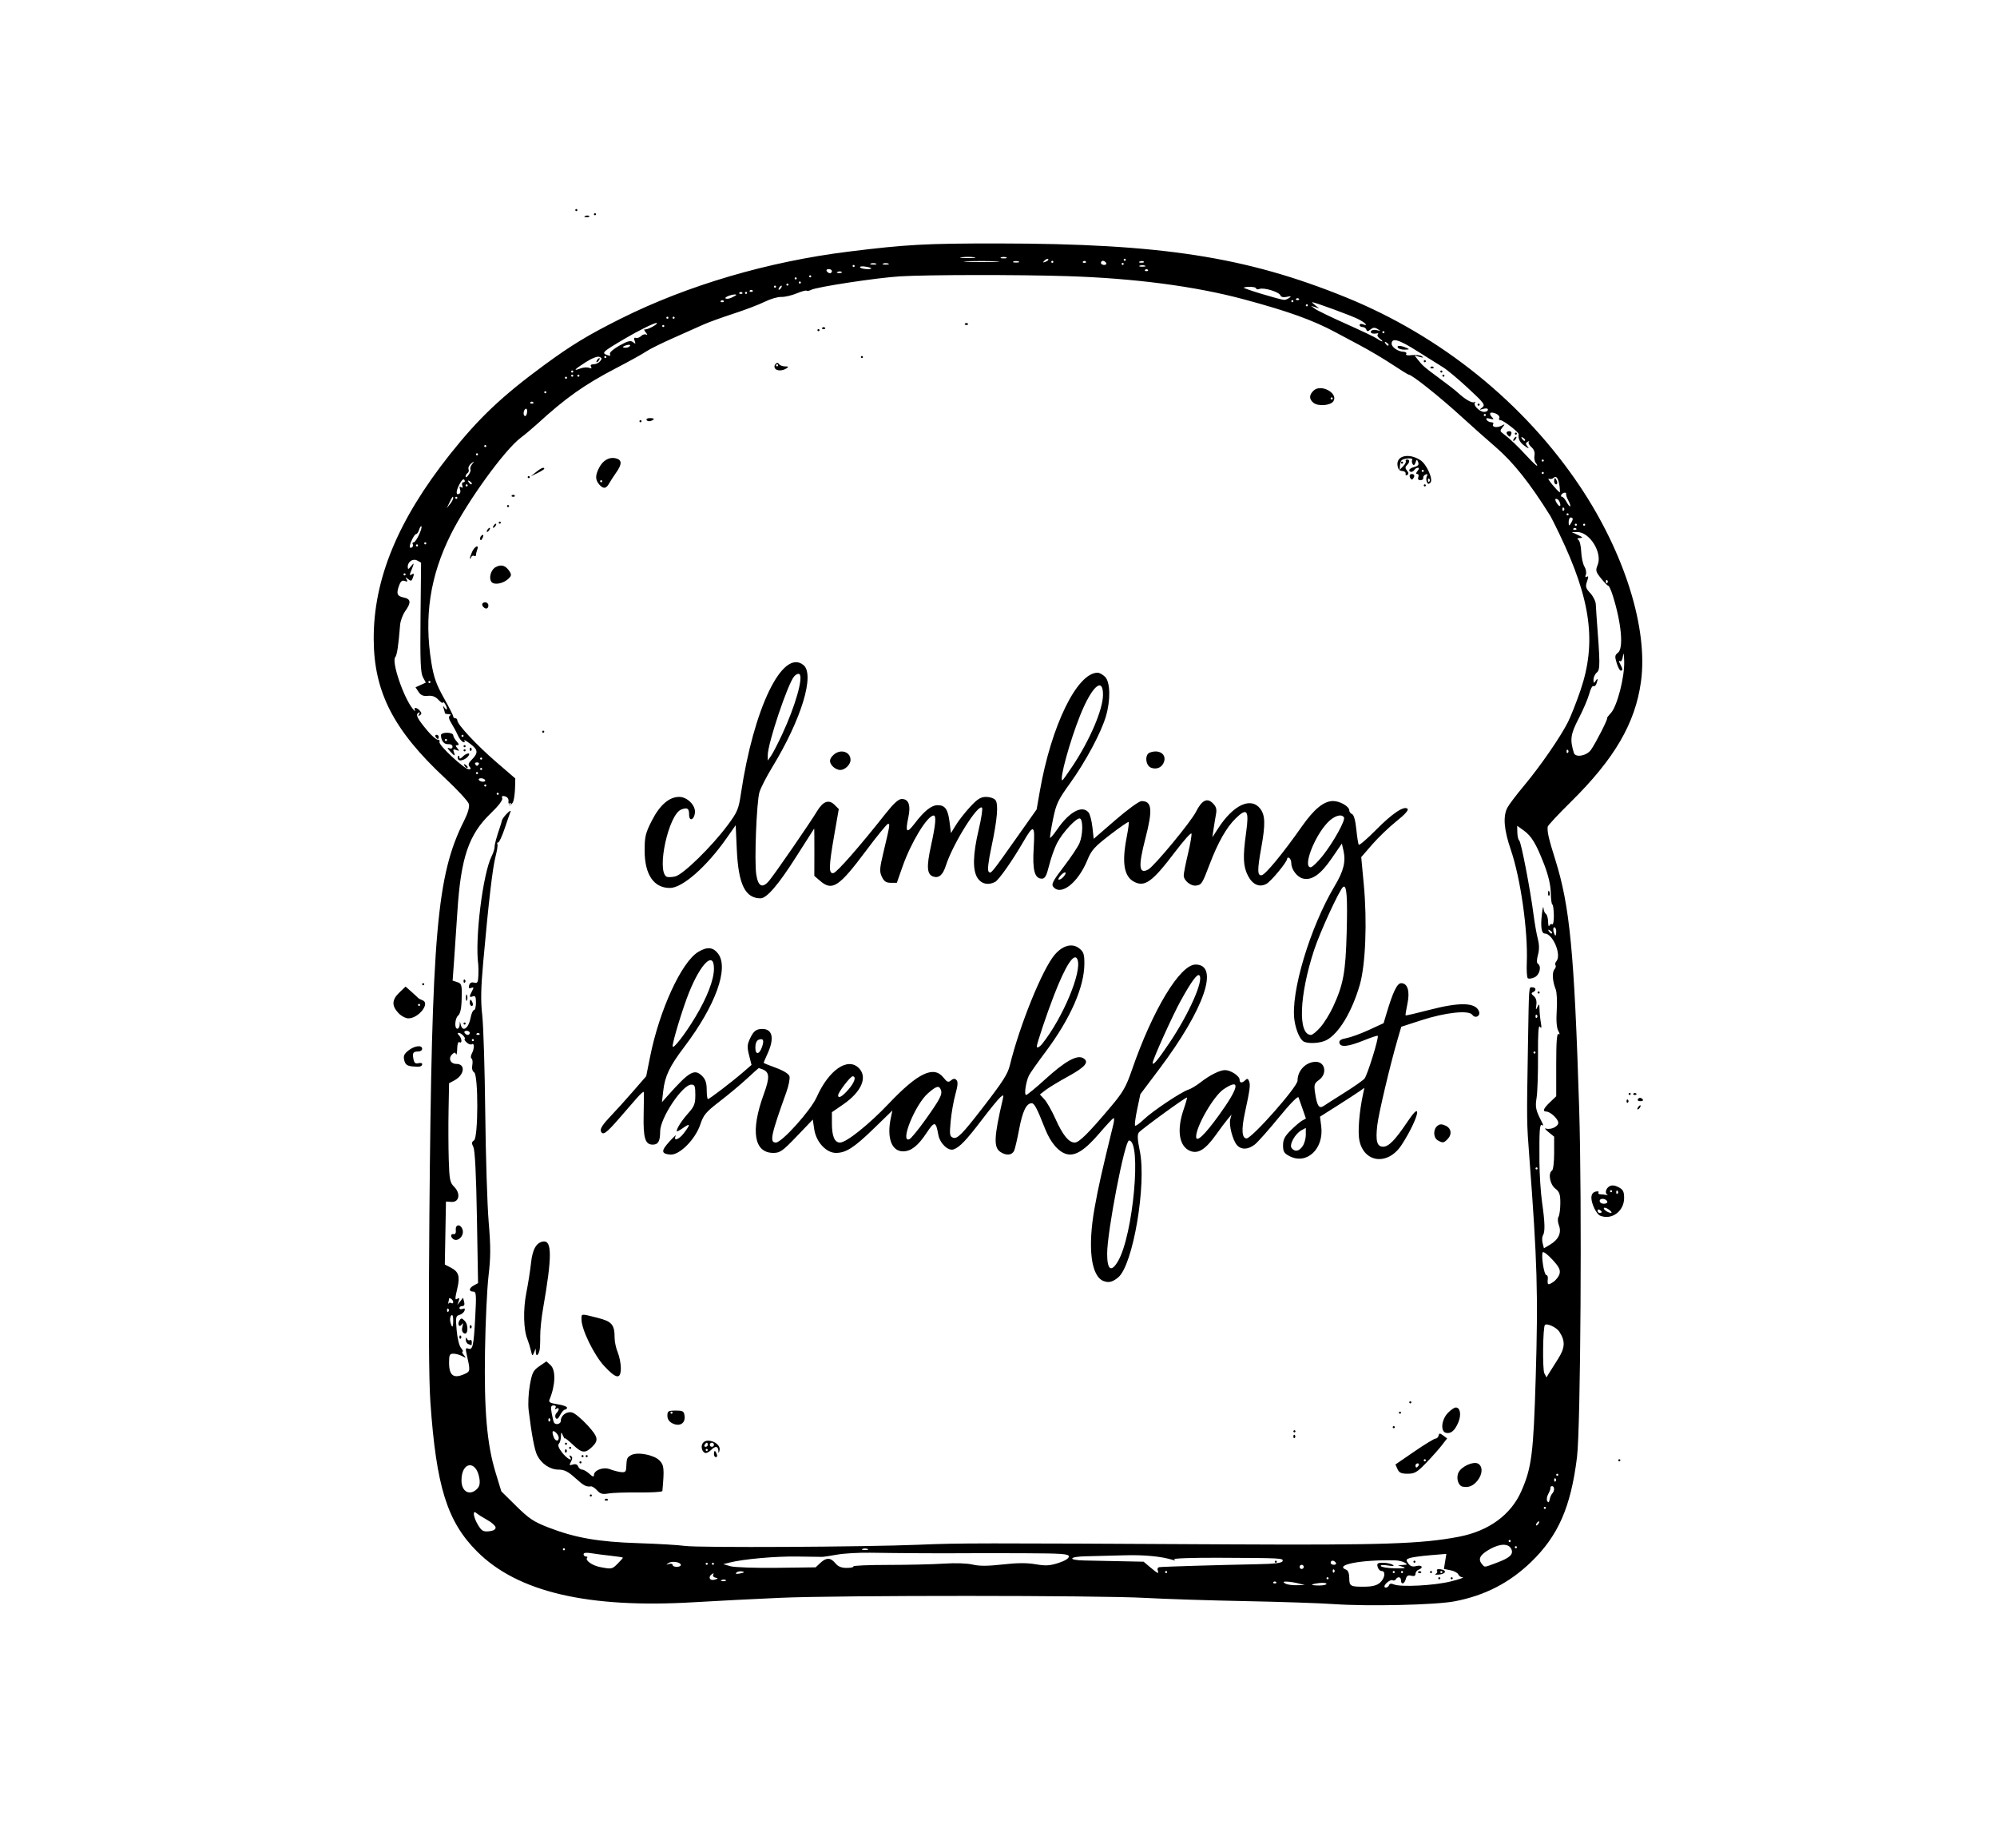 <svg xmlns="http://www.w3.org/2000/svg" viewBox="0 0 965 893" height="893" width="965" id="svg1" version="1.1">
  <defs id="defs1"></defs>
  <g id="g1">
    <path id="path1" d="m 644.5,774.98 c -6.6,-0.462 -25.95,-1.11 -43,-1.438 -17.05,-0.329 -38.65,-1.025 -48,-1.548 -22.578,-1.263 -148.048,-1.296 -176.5,-0.046 -12.375,0.544 -31.05,1.501 -41.5,2.127 -51.29,3.073 -85.444,-4.91 -105.005,-24.543 -14.421,-14.473 -19.67,-31.264 -22.518,-72.031 -0.764,-10.93 -0.919,-39.447 -0.489,-90 1.164,-137.056 3.59,-164.759 16.715,-190.874 1.901,-3.782 2.746,-6.695 2.374,-8.179 -0.318,-1.268 -5.564,-6.949 -11.657,-12.626 C 190.215,352.807 180.724,334.336 180.584,309 180.423,279.921 192.216,251.283 217.439,219.503 231.338,201.989 242.592,191.333 263,176.36 c 13.192,-9.679 21.075,-14.459 36.936,-22.397 32.149,-16.09 71.173,-27.575 110.064,-32.391 28.041,-3.472 37.384,-3.981 72.5,-3.951 78.614,0.069 119.706,6.444 167.963,26.059 45.999,18.697 86.155,51.14 113.03,91.32 21.615,32.316 33.011,68.848 29.455,94.418 -2.793,20.079 -12.799,37.208 -33.88,57.998 -6.088,6.004 -11.12,11.404 -11.184,12 -0.27,2.541 0.456,5.691 3.686,15.985 7.031,22.412 9.147,44.463 11.524,120.1 1.39,44.256 0.705,154.255 -1.051,168.5 -2.964,24.058 -9.064,37.974 -22.202,50.656 -10.417,10.055 -22.253,16.15 -36.841,18.971 -9.13,1.766 -41.814,2.522 -58.5,1.353 z m 22.395,-10.385 c 2.375,-2.15 2.819,-5.595 0.721,-5.595 -0.761,0 -1.619,-0.9 -1.906,-2 -0.442,-1.69 -0.034,-1.998 2.633,-1.985 1.736,0.008 3.831,0.446 4.656,0.972 1.021,0.651 0.253,0.756 -2.405,0.329 -2.351,-0.378 -3.674,-0.252 -3.323,0.315 0.32,0.518 3.428,1.002 6.905,1.075 4.51,0.094 5.606,-0.103 3.823,-0.687 l -2.5,-0.819 2.5,-0.13 c 2.175,-0.113 2.275,-0.261 0.77,-1.138 -0.952,-0.555 -2.977,-1.04 -4.5,-1.08 -16.233,-0.418 -29.869,2.17 -23.77,4.51 0.932,0.358 1.5,1.881 1.5,4.024 0,3.971 0.539,4.268 7.59,4.18 3.643,-0.045 5.831,-0.636 7.305,-1.97 z m 4.331,1.225 c 0.256,-0.768 1.07,-0.889 2.333,-0.345 3.257,1.402 19.592,0.546 27.486,-1.44 4.1,-1.031 6.714,-1.911 5.811,-1.955 -0.904,-0.044 -1.877,-0.691 -2.164,-1.438 -0.287,-0.747 -1.969,-1.647 -3.738,-2.001 l -3.217,-0.643 0.591,-3.639 0.591,-3.639 -7.929,0.661 c -4.361,0.364 -8.808,0.989 -9.883,1.39 -1.714,0.64 -1.786,0.958 -0.582,2.6 0.995,1.357 2.072,1.695 3.923,1.231 2.71,-0.68 3.586,0.787 1.051,1.759 -0.825,0.317 -1.5,1.223 -1.5,2.013 0,0.959 -0.685,1.259 -2.059,0.899 -1.513,-0.396 -2.207,0.027 -2.617,1.594 C 678.688,765.301 677,765.76 677,763.5 c 0,-1.707 -1.568,-2.009 -2.51,-0.484 -0.345,0.559 -1.05,0.755 -1.567,0.436 -0.888,-0.549 -3.923,1.753 -3.923,2.976 0,1.075 1.833,0.574 2.227,-0.608 z M 695,762.5 c 0,-0.275 0.225,-0.5 0.5,-0.5 0.275,0 0.5,0.225 0.5,0.5 0,0.275 -0.225,0.5 -0.5,0.5 -0.275,0 -0.5,-0.225 -0.5,-0.5 z m 6,0 c 0,-0.275 0.225,-0.5 0.5,-0.5 0.275,0 0.5,0.225 0.5,0.5 0,0.275 -0.225,0.5 -0.5,0.5 -0.275,0 -0.5,-0.225 -0.5,-0.5 z m -7.244,-2.117 c 0.691,-0.304 0.978,-1.003 0.639,-1.552 -0.362,-0.586 0.358,-0.861 1.744,-0.665 3.205,0.454 2.59,2.282 -0.858,2.552 -1.53,0.12 -2.216,-0.031 -1.525,-0.335 z M 697,759.5 c 0,-0.275 -0.225,-0.5 -0.5,-0.5 -0.275,0 -0.5,0.225 -0.5,0.5 0,0.275 0.225,0.5 0.5,0.5 0.275,0 0.5,-0.225 0.5,-0.5 z m -11.667,-0.167 c 0.367,-0.367 0.967,-0.367 1.333,0 C 687.033,759.7 686.733,760 686,760 c -0.733,0 -1.033,-0.3 -0.667,-0.667 z M 691,759.5 c 0,-0.275 0.225,-0.5 0.5,-0.5 0.275,0 0.5,0.225 0.5,0.5 0,0.275 -0.225,0.5 -0.5,0.5 -0.275,0 -0.5,-0.225 -0.5,-0.5 z m -8,-5 c 0,-0.275 0.225,-0.5 0.5,-0.5 0.275,0 0.5,0.225 0.5,0.5 0,0.275 -0.225,0.5 -0.5,0.5 -0.275,0 -0.5,-0.225 -0.5,-0.5 z M 627.5,765 c -1.65,-0.42 -4.125,-0.81 -5.5,-0.866 -1.962,-0.081 -2.177,0.105 -1,0.866 0.825,0.533 3.3,0.923 5.5,0.866 l 4,-0.103 z m 13.5,0.201 c 0,-0.44 -1.575,-0.615 -3.5,-0.391 -1.925,0.225 -3.5,0.584 -3.5,0.799 0,0.215 1.575,0.391 3.5,0.391 1.925,0 3.5,-0.36 3.5,-0.799 z m -24.333,-0.867 c -0.367,-0.367 -0.967,-0.367 -1.333,0 C 614.967,764.7 615.267,765 616,765 c 0.733,0 1.033,-0.3 0.667,-0.667 z m -270.929,-2.119 c -0.969,-0.201 -1.462,-0.852 -1.095,-1.445 0.396,-0.641 0.199,-0.79 -0.488,-0.365 -2.15,1.329 -1.317,3.453 1.095,2.792 1.845,-0.505 1.933,-0.682 0.488,-0.982 z m 4.991,1.181 c -0.332,-0.332 -1.195,-0.368 -1.917,-0.079 -0.798,0.319 -0.561,0.556 0.604,0.604 1.054,0.043 1.645,-0.193 1.312,-0.525 z M 642,762.5 c 0,-0.275 -0.225,-0.5 -0.5,-0.5 -0.275,0 -0.5,0.225 -0.5,0.5 0,0.275 0.225,0.5 0.5,0.5 0.275,0 0.5,-0.225 0.5,-0.5 z m -283.356,-3.294 c -1.021,-0.216 -2.293,0.043 -2.826,0.576 -0.626,0.626 0.031,0.766 1.856,0.393 2.093,-0.427 2.344,-0.678 0.97,-0.97 z m 200.782,-0.539 c -0.281,-0.733 0.07,-1.422 0.781,-1.53 1.576,-0.24 29.691,-1.085 46.71,-1.404 8.873,-0.166 12.536,-0.59 12.833,-1.483 0.493,-1.481 -0.084,-1.512 -30.902,-1.649 -12.532,-0.056 -22.137,0.277 -21.5,0.744 0.765,0.561 0.64,0.684 -0.374,0.367 -5.775,-1.805 -14.066,-2.598 -23.974,-2.294 -6.325,0.194 -14.537,0.405 -18.25,0.468 -8.209,0.139 -9.054,1.847 -1,2.022 3.163,0.069 10.95,0.23 17.305,0.359 l 11.555,0.234 3.271,2.75 c 3.681,3.094 4.279,3.333 3.543,1.417 z M 616,754.5 c 0,-0.275 0.225,-0.5 0.5,-0.5 0.275,0 0.5,0.225 0.5,0.5 0,0.275 -0.225,0.5 -0.5,0.5 -0.275,0 -0.5,-0.225 -0.5,-0.5 z m -52,5 c 0,-0.275 -0.225,-0.5 -0.5,-0.5 -0.275,0 -0.5,0.225 -0.5,0.5 0,0.275 0.225,0.5 0.5,0.5 0.275,0 0.5,-0.225 0.5,-0.5 z m 80.667,-1.167 C 644.3,757.967 644,758.267 644,759 c 0,0.733 0.3,1.033 0.667,0.667 0.367,-0.367 0.367,-0.967 0,-1.333 z M 674,759.5 c 0,-0.275 -0.225,-0.5 -0.5,-0.5 -0.275,0 -0.5,0.225 -0.5,0.5 0,0.275 0.225,0.5 0.5,0.5 0.275,0 0.5,-0.225 0.5,-0.5 z m 4,0 c 0,-0.275 -0.225,-0.5 -0.5,-0.5 -0.275,0 -0.5,0.225 -0.5,0.5 0,0.275 0.225,0.5 0.5,0.5 0.275,0 0.5,-0.225 0.5,-0.5 z m -379.545,-4.045 c 1.4,-1.4 2.545,-2.696 2.545,-2.88 0,-0.184 -2.587,-0.606 -5.75,-0.937 -3.163,-0.332 -7.438,-0.885 -9.5,-1.23 -2.456,-0.41 -3.75,-0.244 -3.75,0.483 0,0.61 0.525,1.109 1.167,1.109 0.642,0 0.888,0.279 0.548,0.619 -1.133,1.133 2.442,3.72 6.138,4.44 5.734,1.118 5.913,1.084 8.602,-1.605 z m 97.928,-0.345 c 2.886,-2.712 5.018,-2.671 7.294,0.14 1.288,1.591 2.894,2.25 5.478,2.25 2.011,0 3.455,-0.324 3.209,-0.721 -0.246,-0.396 7.334,-0.722 16.844,-0.723 9.51,-10e-4 21.566,-0.282 26.791,-0.623 5.63,-0.368 11.333,-0.183 14,0.455 3.242,0.775 7.295,0.76 14.5,-0.053 7.019,-0.792 11.764,-0.823 15.92,-0.104 4.807,0.832 6.875,0.718 11,-0.603 C 514.546,754.126 516.5,752.923 516.5,752 c 0,-1.284 -3.095,-1.513 -21.5,-1.588 -11.825,-0.049 -25.1,-0.051 -29.5,-0.004 -9.287,0.098 -30.622,-0.019 -45,-0.246 -5.5,-0.087 -12.7,0.327 -16,0.919 -3.3,0.592 -6.45,1.083 -7,1.09 -0.55,0.007 -6.04,-0.069 -12.2,-0.168 -10.55,-0.171 -26.107,1.217 -32.8,2.927 l -3,0.766 3.5,0.995 c 1.925,0.547 11.968,0.89 22.319,0.762 l 18.819,-0.232 z M 630,757 c 0,-0.55 -0.45,-1 -1,-1 -0.55,0 -1,0.45 -1,1 0,0.55 0.45,1 1,1 0.55,0 1,-0.45 1,-1 z m -301,-0.883 c 0,-1.414 -4.2,-2.118 -5.925,-0.993 -1.366,0.891 -1.343,0.955 0.175,0.483 0.963,-0.299 1.75,-0.108 1.75,0.424 0,0.533 0.9,0.969 2,0.969 1.1,0 2,-0.398 2,-0.883 z m 394.371,-1.154 c 6.117,-2.289 7.956,-3.946 7.036,-6.344 -1.132,-2.949 -5.195,-3.071 -10.232,-0.307 -4.92,2.7 -6.136,4.827 -4.136,7.237 1.485,1.79 0.846,1.841 7.332,-0.586 z M 342,755.5 c 0,-0.275 -0.225,-0.5 -0.5,-0.5 -0.275,0 -0.5,0.225 -0.5,0.5 0,0.275 0.225,0.5 0.5,0.5 0.275,0 0.5,-0.225 0.5,-0.5 z m 3,0 c 0,-0.275 -0.225,-0.5 -0.5,-0.5 -0.275,0 -0.5,0.225 -0.5,0.5 0,0.275 0.225,0.5 0.5,0.5 0.275,0 0.5,-0.225 0.5,-0.5 z M 645.5,755 c -0.34,-0.55 -1.041,-1 -1.559,-1 -0.518,0 -0.941,0.45 -0.941,1 0,0.55 0.702,1 1.559,1 0.857,0 1.281,-0.45 0.941,-1 z M 273,748.5 c 0,-0.275 -0.225,-0.5 -0.5,-0.5 -0.275,0 -0.5,0.225 -0.5,0.5 0,0.275 0.225,0.5 0.5,0.5 0.275,0 0.5,-0.225 0.5,-0.5 z m 146.25,-0.162 c -0.688,-0.277 -1.812,-0.277 -2.5,0 -0.688,0.277 -0.125,0.504 1.25,0.504 1.375,0 1.938,-0.227 1.25,-0.504 z m 25.25,-2.059 c 19.473,-0.798 26.272,-0.805 150,-0.156 73.818,0.387 92.443,-0.232 110.421,-3.671 14.422,-2.759 25.135,-10.541 30.165,-21.911 5.056,-11.43 5.914,-18.165 7.008,-55.04 1.205,-40.599 0.763,-55.855 -3.086,-106.5 -1.28,-16.846 -1.285,-17.171 -0.693,-52 0.549,-32.357 0.378,-30 2.185,-30 1.817,0 1.99,1.629 0.25,2.354 -0.923,0.384 -0.818,0.874 0.402,1.872 1.082,0.885 1.508,2.373 1.236,4.313 -0.344,2.451 -0.253,2.617 0.528,0.962 0.823,-1.744 0.953,-1.599 1.014,1.125 0.039,1.719 0.333,4.644 0.654,6.5 0.429,2.477 0.31,2.984 -0.445,1.905 -0.723,-1.032 -1.001,3.136 -0.935,14 0.051,8.508 -0.255,17.643 -0.681,20.3 -0.746,4.655 -0.452,5.978 2.667,12.024 0.632,1.225 0.616,1.644 -0.049,1.233 -1.152,-0.712 -1.352,2.151 -1.247,17.912 0.04,6.05 0.618,14.825 1.284,19.5 1.38,9.688 1.49,14.11 0.395,15.881 -0.419,0.678 -0.481,2.35 -0.139,3.715 l 0.623,2.483 2.893,-1.709 c 4.149,-2.451 5.711,-5.779 4.374,-9.321 -0.619,-1.641 -0.71,-3.412 -0.214,-4.195 0.472,-0.745 0.865,-3.684 0.874,-6.532 0.013,-4.342 -0.388,-5.495 -2.485,-7.144 -2.582,-2.031 -3.516,-7.433 -1.5,-8.679 0.55,-0.34 1,-4.159 1,-8.486 v -7.868 l -2.75,-2.229 c -1.512,-1.226 -2.075,-1.993 -1.25,-1.704 2.264,0.792 6,-0.932 6,-2.77 0,-1.793 -3.788,-5.357 -5.75,-5.409 -2.005,-0.053 -1.464,-1.454 1.75,-4.533 l 3,-2.874 v -15.372 c 0,-10.923 0.318,-15.175 1.1,-14.692 0.714,0.441 0.672,-0.12 -0.121,-1.602 -0.798,-1.491 -1.05,-4.911 -0.727,-9.871 0.272,-4.174 0.048,-8.714 -0.497,-10.089 -1.58,-3.987 -1.845,-8.187 -0.61,-9.674 0.627,-0.756 0.855,-1.659 0.507,-2.008 -0.349,-0.349 -0.146,-1.222 0.451,-1.941 2.584,-3.114 -1.77,-13.377 -5.674,-13.377 -1.585,0 -2.061,-3.382 -1.335,-9.5 0.326,-2.75 0.664,-4.014 0.75,-2.809 0.086,1.205 0.607,2.469 1.157,2.809 0.55,0.34 1.036,2.054 1.079,3.809 0.043,1.755 0.307,2.626 0.585,1.935 0.279,-0.691 0.91,-1.007 1.404,-0.701 0.494,0.305 0.847,-1.717 0.784,-4.494 -0.063,-2.777 -0.392,-5.052 -0.733,-5.057 -0.341,-0.004 -0.679,-2.592 -0.753,-5.75 -0.088,-3.781 -1.194,-8.473 -3.241,-13.742 -3.875,-9.975 -6.099,-13.633 -9.96,-16.382 l -3.033,-2.159 0.079,3.271 c 0.043,1.799 0.452,3.515 0.908,3.814 0.899,0.589 5.318,23.451 6.92,35.804 0.546,4.209 1.475,9.499 2.065,11.754 0.734,2.808 0.755,5.249 0.067,7.742 -0.604,2.188 -0.639,3.868 -0.088,4.208 1.961,1.212 0.939,5.482 -1.587,6.633 -1.377,0.628 -2.84,0.804 -3.25,0.392 -0.41,-0.412 -0.622,-3.748 -0.471,-7.412 0.63,-15.278 -2.965,-40.719 -7.716,-54.601 -3.324,-9.713 -3.848,-16.142 -1.657,-20.362 0.771,-1.485 4.418,-6.3 8.104,-10.7 7.729,-9.225 17.542,-23.439 21.175,-30.673 1.379,-2.745 4.075,-9.567 5.991,-15.159 7.923,-23.121 5.139,-43.918 -10.128,-75.668 -1.984,-4.125 -3.93,-8.019 -4.325,-8.653 -9.907,-15.899 -17.92,-25.984 -26.567,-33.434 C 718.168,212.05 710.9,205.589 706.5,201.557 696.131,192.053 682.278,181 680.736,181 c -0.313,0 -3.869,-2.192 -7.902,-4.872 C 668.8,173.448 661.675,169.226 657,166.745 c -4.675,-2.481 -9.85,-5.238 -11.5,-6.128 -10.99,-5.926 -23.017,-10.255 -44.5,-16.02 -23.575,-6.326 -52.958,-10.173 -85.5,-11.193 -23.733,-0.744 -67.319,-0.689 -80.5,0.101 -11.185,0.671 -40.416,5.118 -43.119,6.56 -0.89,0.475 -1.839,0.643 -2.108,0.374 -0.269,-0.269 -2.466,0.329 -4.881,1.33 -2.415,1.001 -5.742,1.759 -7.392,1.685 -1.65,-0.074 -5.243,0.979 -7.985,2.341 -2.742,1.362 -9.563,3.96 -15.159,5.774 -5.596,1.814 -12.127,4.185 -14.515,5.269 -2.388,1.084 -8.972,4.021 -14.632,6.527 -5.66,2.506 -11.51,5.415 -13,6.464 -1.49,1.049 -8.039,4.679 -14.554,8.066 -15.28,7.945 -24.287,14.323 -38.156,27.017 -2.2,2.014 -5.745,4.98 -7.878,6.591 -7.869,5.944 -25.748,30.655 -33.74,46.631 -10.073,20.136 -13.06,39.868 -9.409,62.144 1.143,6.974 2.373,10.439 5.983,16.858 2.499,4.444 4.544,8.481 4.544,8.972 0,0.491 0.45,0.892 1,0.892 0.55,0 1,0.48 1,1.067 0,1.943 9.364,11.954 18.75,20.045 l 9.25,7.974 -0.1,4.207 c -0.055,2.314 -0.392,5.246 -0.75,6.516 -0.726,2.578 -2.774,2.619 -2.431,0.05 0.12,-0.903 -0.633,-1.864 -1.675,-2.137 -1.343,-0.351 -1.735,-0.08 -1.347,0.932 0.337,0.878 -1.818,3.699 -5.603,7.334 -10.598,10.179 -14.388,21.345 -16.068,47.335 -0.504,7.798 -1.229,18.515 -1.611,23.816 l -0.695,9.638 2.14,0.679 c 2.335,0.741 2.484,1.392 2.188,9.544 -0.122,3.367 -0.752,5.931 -1.624,6.61 C 219.811,491.868 219.47,497 221,497 c 0.55,0 1.052,-0.787 1.116,-1.75 l 0.116,-1.75 0.457,1.75 c 0.936,3.582 3.801,1.454 4.712,-3.5 0.379,-2.062 1.119,-3.75 1.644,-3.75 0.525,0 0.955,-1.623 0.955,-3.607 0,-2.795 -0.338,-3.477 -1.5,-3.031 -1.792,0.688 -1.866,0.191 -0.384,-2.579 0.922,-1.723 0.855,-1.986 -0.387,-1.509 -1.077,0.413 -1.369,0.065 -1.03,-1.232 0.316,-1.207 1.11,-1.643 2.387,-1.309 1.624,0.425 1.938,-0.085 2.071,-3.366 0.087,-2.127 0.064,-4.542 -0.05,-5.367 -1.699,-12.304 2.202,-43.879 6.464,-52.331 0.785,-1.557 1.428,-3.55 1.428,-4.429 0,-1.385 0.882,-4.62 2.792,-10.24 0.28,-0.825 0.62,-2.016 0.755,-2.646 0.135,-0.63 1.248,-2.149 2.474,-3.375 1.226,-1.226 1.98,-1.61 1.675,-0.854 -0.304,0.756 -1.574,4.412 -2.822,8.125 -1.248,3.712 -2.656,6.75 -3.131,6.75 -0.474,0 -0.649,0.345 -0.389,0.766 0.26,0.421 -0.143,3.143 -0.897,6.049 -1.428,5.506 -3.331,21.791 -5.923,50.685 -1.17,13.051 -1.285,19.091 -0.495,26 0.566,4.95 1.216,26.1 1.444,47 0.228,20.9 0.973,44.678 1.655,52.84 1.005,12.02 0.993,16.96 -0.063,26 -0.717,6.138 -1.486,22.41 -1.707,36.16 -0.469,29.084 0.94,45.274 5.135,59 l 2.751,9 7.218,7.118 c 6.183,6.097 8.423,7.584 15.622,10.37 12.877,4.982 24.132,6.94 43.404,7.549 9.35,0.296 19.475,0.892 22.5,1.325 6.543,0.936 86.449,0.526 113.5,-0.583 z m -152.167,-21.945 c 0.367,-0.367 0.967,-0.367 1.333,0 C 294.033,724.7 293.733,725 293,725 c -0.733,0 -1.033,-0.3 -0.667,-0.667 z M 285,722.5 c 0,-0.275 0.225,-0.5 0.5,-0.5 0.275,0 0.5,0.225 0.5,0.5 0,0.275 -0.225,0.5 -0.5,0.5 -0.275,0 -0.5,-0.225 -0.5,-0.5 z m 3.569,-2.424 c -1.04,-1.149 -2.381,-2.033 -2.98,-1.964 -2.402,0.276 -3.426,-0.271 -7.669,-4.098 -3.421,-3.086 -5.236,-3.989 -8.035,-4 -4.069,-0.016 -8.197,-2.766 -10.285,-6.852 -1.286,-2.517 -2.73,-10.134 -4.152,-21.902 -0.348,-2.882 -0.084,-8.313 0.587,-12.068 1.076,-6.019 1.621,-7.103 4.609,-9.15 l 3.389,-2.322 1.984,1.795 c 2.629,2.379 2.427,9.65 -0.461,16.613 -0.546,1.317 0.194,1.758 3.885,2.311 2.508,0.376 4.56,1.106 4.56,1.623 0,0.516 -0.436,0.939 -0.968,0.939 -0.532,0 -1.591,1.189 -2.353,2.643 -0.961,1.835 -1.617,2.267 -2.145,1.413 -0.418,-0.676 -0.259,-1.731 0.353,-2.343 1.465,-1.465 1.434,-3.029 -0.042,-2.117 -0.715,0.442 -0.883,0.274 -0.441,-0.441 C 268.831,679.465 268.472,679 267.514,679 c -1.308,0 -1.479,0.694 -0.928,3.75 0.372,2.062 0.869,4.088 1.104,4.5 0.792,1.389 3.31,0.764 3.31,-0.821 0,-2.595 2.816,-4.692 5.422,-4.038 1.3,0.326 4.642,3.086 7.427,6.134 5.223,5.715 5.559,7.291 2.241,10.526 -3.274,3.193 -4.928,3.024 -9.083,-0.93 -2.204,-2.096 -4.038,-3.543 -4.077,-3.216 C 272.891,695.232 272.473,694.6 272,693.5 c -0.782,-1.821 -0.866,-1.771 -0.93,0.55 -0.039,1.403 -0.503,2.983 -1.032,3.512 -0.616,0.616 -0.05,2.127 1.572,4.2 2.352,3.005 5.397,4.678 3.794,2.084 -0.443,-0.716 -0.274,-0.883 0.444,-0.439 0.849,0.525 0.867,1.257 0.069,2.749 -0.951,1.778 -0.841,1.955 0.879,1.41 1.279,-0.406 2.173,-0.089 2.554,0.905 0.323,0.841 1.191,1.53 1.93,1.53 0.739,0 2.328,0.918 3.531,2.039 1.528,1.423 2.189,1.625 2.189,0.669 0,-2.43 4.532,-4.136 7.7,-2.898 1.54,0.602 3.925,1.228 5.3,1.392 2.057,0.245 2.519,-0.145 2.608,-2.202 0.195,-4.489 0.367,-4.917 2.43,-6.02 3.036,-1.625 10.9,-0.132 13.617,2.584 2.241,2.241 2.407,3.974 1.422,14.775 -0.042,0.461 -5.139,0.78 -11.327,0.708 -6.188,-0.072 -12.834,0.15 -14.77,0.494 -2.804,0.498 -3.905,0.2 -5.411,-1.464 z M 270,694.622 c 0,-0.758 -0.675,-1.938 -1.5,-2.622 -1.59,-1.32 -1.952,-0.341 -0.893,2.418 0.747,1.946 2.393,2.086 2.393,0.204 z m -4.333,-9.289 C 265.3,684.967 265,685.267 265,686 c 0,0.733 0.3,1.033 0.667,0.667 0.367,-0.367 0.367,-0.967 0,-1.333 z m 441.084,32.895 c -2.196,-0.471 -3.256,-4.416 -1.878,-6.99 1.526,-2.851 7.106,-5.321 9.331,-4.13 2.366,1.266 2.284,5.002 -0.179,8.133 -2.09,2.657 -4.394,3.603 -7.273,2.986 z m -31.442,-8.464 -0.997,-2.235 9.094,-6.239 c 5.002,-3.432 9.624,-6.251 10.271,-6.265 0.647,-0.014 1.322,-0.671 1.5,-1.459 0.278,-1.231 0.59,-1.236 2.218,-0.034 l 1.895,1.399 -2.527,3.284 c -1.39,1.806 -4.805,5.646 -7.588,8.534 -4.408,4.572 -5.565,5.25 -8.964,5.25 -3.076,0 -4.115,-0.474 -4.901,-2.235 z M 685.5,708 c 0.34,-0.55 0.141,-1 -0.441,-1 -0.582,0 -1.059,0.45 -1.059,1 0,0.55 0.198,1 0.441,1 0.243,0 0.719,-0.45 1.059,-1 z m 3.5,-2.5 c 0,-0.275 -0.225,-0.5 -0.5,-0.5 -0.275,0 -0.5,0.225 -0.5,0.5 0,0.275 0.225,0.5 0.5,0.5 0.275,0 0.5,-0.225 0.5,-0.5 z m -409,1 c 0,-0.275 0.225,-0.5 0.5,-0.5 0.275,0 0.5,0.225 0.5,0.5 0,0.275 -0.225,0.5 -0.5,0.5 -0.275,0 -0.5,-0.225 -0.5,-0.5 z m 1,-3 c 0,-0.275 0.225,-0.5 0.5,-0.5 0.275,0 0.5,0.225 0.5,0.5 0,0.275 -0.225,0.5 -0.5,0.5 -0.275,0 -0.5,-0.225 -0.5,-0.5 z m 2,0 c 0,-0.275 0.225,-0.5 0.5,-0.5 0.275,0 0.5,0.225 0.5,0.5 0,0.275 -0.225,0.5 -0.5,0.5 -0.275,0 -0.5,-0.225 -0.5,-0.5 z m 62,-1 c 0,-0.825 0.177,-1.5 0.393,-1.5 0.216,0 0.652,0.675 0.969,1.5 0.317,0.825 0.14,1.5 -0.393,1.5 C 345.436,704 345,703.325 345,702.5 Z M 273,701 c 0,-0.733 0.3,-1.033 0.667,-0.667 0.367,0.367 0.367,0.967 0,1.333 C 273.3,702.033 273,701.733 273,701 Z m 66.362,-0.5 c -0.929,-2.422 0.401,-4.502 2.857,-4.468 3.204,0.045 6.051,2.454 5.485,4.643 -0.428,1.656 -0.483,1.663 -0.588,0.075 -0.142,-2.146 -1.48,-2.243 -3.473,-0.25 -0.825,0.825 -1.996,1.5 -2.603,1.5 -0.607,0 -1.362,-0.675 -1.678,-1.5 z m 2.638,0 c 0,-0.275 -0.225,-0.5 -0.5,-0.5 -0.275,0 -0.5,0.225 -0.5,0.5 0,0.275 0.225,0.5 0.5,0.5 0.275,0 0.5,-0.225 0.5,-0.5 z m 0,-2.5 c 0,-0.55 -0.198,-1 -0.441,-1 -0.243,0 -0.719,0.45 -1.059,1 -0.34,0.55 -0.141,1 0.441,1 0.582,0 1.059,-0.45 1.059,-1 z m 3,0 c 0,-0.55 -0.45,-1 -1,-1 -0.55,0 -1,0.45 -1,1 0,0.55 0.45,1 1,1 0.55,0 1,-0.45 1,-1 z m -70,1.5 c 0,-0.275 0.225,-0.5 0.5,-0.5 0.275,0 0.5,0.225 0.5,0.5 0,0.275 -0.225,0.5 -0.5,0.5 -0.275,0 -0.5,-0.225 -0.5,-0.5 z m -2,-2 c 0,-0.275 0.225,-0.5 0.5,-0.5 0.275,0 0.5,0.225 0.5,0.5 0,0.275 -0.225,0.5 -0.5,0.5 -0.275,0 -0.5,-0.225 -0.5,-0.5 z M 625,694 c 0,-0.733 0.3,-1.033 0.667,-0.667 0.367,0.367 0.367,0.967 0,1.333 C 625.3,695.033 625,694.733 625,694 Z m 73.75,-1.752 c -2.735,-0.617 -2.27,-6.207 0.79,-9.508 C 700.938,681.233 702.707,680 703.473,680 c 2.16,0 2.759,3.508 1.226,7.177 -1.661,3.975 -3.575,5.606 -5.949,5.071 z M 625,691.5 c 0,-0.275 0.225,-0.5 0.5,-0.5 0.275,0 0.5,0.225 0.5,0.5 0,0.275 -0.225,0.5 -0.5,0.5 -0.275,0 -0.5,-0.225 -0.5,-0.5 z m 48,-2 c 0,-0.275 0.225,-0.5 0.5,-0.5 0.275,0 0.5,0.225 0.5,0.5 0,0.275 -0.225,0.5 -0.5,0.5 -0.275,0 -0.5,-0.225 -0.5,-0.5 z m -348.063,-1.844 c -1.597,-0.796 -2.437,-2.066 -2.437,-3.685 0,-2.216 0.413,-2.47 4,-2.47 3.596,0 4.031,0.271 4.31,2.683 0.407,3.52 -2.423,5.193 -5.873,3.473 z M 325,682.5 c 0,-0.275 -0.225,-0.5 -0.5,-0.5 -0.275,0 -0.5,0.225 -0.5,0.5 0,0.275 0.225,0.5 0.5,0.5 0.275,0 0.5,-0.225 0.5,-0.5 z m 351,0 c 0,-0.275 0.225,-0.5 0.5,-0.5 0.275,0 0.5,0.225 0.5,0.5 0,0.275 -0.225,0.5 -0.5,0.5 -0.275,0 -0.5,-0.225 -0.5,-0.5 z m 5,-5 c 0,-0.275 0.225,-0.5 0.5,-0.5 0.275,0 0.5,0.225 0.5,0.5 0,0.275 -0.225,0.5 -0.5,0.5 -0.275,0 -0.5,-0.225 -0.5,-0.5 z M 291.907,659.899 C 287.019,654.61 281,642.261 281,637.523 c 0,-2.99 -0.529,-2.929 7.623,-0.882 7.109,1.786 8.377,3.27 8.377,9.802 0,1.822 0.675,4.928 1.5,6.903 0.825,1.974 1.5,5.404 1.5,7.622 0,5.594 -2.205,5.303 -8.093,-1.069 z M 256.545,652.5 c -0.376,-1.65 -1.126,-4.086 -1.667,-5.413 -1.922,-4.715 -2.149,-14.419 -0.529,-22.587 0.873,-4.4 1.887,-10.838 2.255,-14.307 0.697,-6.578 2.544,-9.866 5.837,-10.387 4.348,-0.687 4.351,7.353 0.013,32.193 -0.816,4.675 -1.451,10.75 -1.411,13.5 0.04,2.75 -0.089,5.774 -0.289,6.721 -0.545,2.59 -1.744,3.376 -1.824,1.196 l -0.07,-1.917 -0.815,2 c -0.731,1.793 -0.886,1.689 -1.499,-1 z m 276.757,-33.58 c -6.106,-2.27 -7.814,-16.156 -4.356,-35.42 1.841,-10.255 3.389,-17.143 9.058,-40.302 0.445,-1.816 0.464,-3.166 0.044,-3 -0.421,0.166 -3.489,3.473 -6.819,7.347 -7.013,8.162 -11.589,11.083 -15.731,10.044 -3.956,-0.993 -7.862,-5.564 -10.515,-12.306 C 501.136,535.508 499.821,533 498.541,533 c -2.564,0 -4.401,3.794 -6.053,12.5 -0.939,4.95 -2.044,9.675 -2.455,10.5 -1.083,2.174 -3.769,2.403 -6.582,0.56 -3.374,-2.211 -3.157,-7.207 1.109,-25.484 0.512,-2.196 0.404,-2.29 -1.148,-1.002 -0.943,0.782 -4.966,5.699 -8.941,10.925 -7.484,9.841 -10.771,13.282 -13.657,14.297 -2.646,0.931 -6.654,-2.905 -7.405,-7.088 -1.185,-6.6 -1.808,-6.686 -5.721,-0.792 -4.117,6.201 -7.486,8.835 -11.3,8.835 -5.592,0 -7.972,-6.58 -5.898,-16.302 l 0.736,-3.448 -8.863,8.609 C 412.736,554.46 408.804,557 403.95,557 c -4.704,0 -9.568,-5.272 -10.481,-11.36 l -0.711,-4.739 -7.711,8.049 C 378.178,556.122 376.941,557 373.707,557 c -9.375,0 -11.111,-10.615 -4.638,-28.353 2.975,-8.151 2.842,-10.7 -0.623,-12.03 C 367.561,516.278 366.753,516 366.652,516 c -0.101,0 -2.652,2.288 -5.668,5.085 -3.016,2.797 -8.932,7.737 -13.146,10.978 -6.696,5.15 -7.881,6.551 -9.394,11.107 -2.432,7.323 -10.186,15.082 -14.631,14.642 -4.373,-0.432 -4.43,-1.799 -0.264,-6.372 1.974,-2.167 3.326,-3.408 3.004,-2.759 -1.401,2.829 1.461,1.99 3.836,-1.124 3.408,-4.468 3.299,-5.183 -0.389,-2.557 -1.65,1.175 -3,1.851 -3,1.502 0,-1.38 2.455,-5.189 5.644,-8.755 C 335.504,534.549 336,533.255 336,528.997 336,524.734 335.718,524 334.078,524 329.771,524 319,540.155 319,546.615 319,551.344 318.074,553 315.428,553 c -3.675,0 -4.635,-3.13 -4.405,-14.357 0.114,-5.579 0.156,-10.539 0.092,-11.023 -0.063,-0.484 -1.63,0.866 -3.482,3 -1.852,2.134 -5.712,6.58 -8.579,9.88 -6.178,7.112 -7.83,8.246 -8.702,5.976 -0.426,-1.11 0.963,-3.295 4.325,-6.805 2.724,-2.844 7.795,-8.448 11.269,-12.453 l 6.317,-7.283 1.88,-9.406 c 4.495,-22.485 15.131,-45.677 23.206,-50.601 4.303,-2.624 7.121,-2.416 9.577,0.707 5.455,6.936 -1.103,25.138 -16.27,45.154 -7.106,9.378 -9.33,14.021 -10.162,21.211 l -0.636,5.5 2.672,-3 c 10.654,-11.961 13.071,-13.342 16.809,-9.603 1.568,1.568 2.159,3.383 2.159,6.631 0,2.46 0.27,4.472 0.601,4.472 0.713,0 11.788,-8.481 17.226,-13.191 l 3.827,-3.315 -1.183,-4.697 c -1.03,-4.09 -0.943,-5.189 0.673,-8.497 1.396,-2.858 2.553,-3.88 4.667,-4.122 5.792,-0.664 7.214,3.865 3.668,11.681 -1.088,2.398 -1.978,4.475 -1.978,4.616 0,0.141 2.674,1.232 5.943,2.424 3.683,1.343 6.17,2.883 6.541,4.049 0.329,1.035 -0.347,4.508 -1.501,7.717 -7.47,20.767 -8.213,24.335 -5.069,24.335 2.909,0 16.865,-15.53 19.725,-21.949 C 400.484,516.929 409.623,510.623 415,516 c 4.365,4.365 1.327,11.465 -7.511,17.552 L 402,537.332 v 5.4 c 0,6.231 1.286,9.268 3.925,9.268 3.053,0 13.987,-8.739 23.575,-18.841 14.104,-14.861 21.74,-18.483 26.422,-12.531 1.74,2.212 2.312,2.424 3.615,1.342 1.13,-0.938 1.847,-0.986 2.653,-0.181 0.806,0.806 0.666,2.673 -0.518,6.908 -0.892,3.192 -1.922,9.055 -2.288,13.03 -0.592,6.424 -0.464,7.305 1.154,7.926 2.013,0.773 4.46,-1.7 14.316,-14.466 9.857,-12.766 12.091,-16.258 13.133,-20.524 4.724,-19.345 15.768,-46.545 21.697,-53.436 3.879,-4.508 8.445,-5.7 11.783,-3.074 2.145,1.687 2.534,2.81 2.534,7.315 0,11.335 -6.775,26.719 -18.878,42.869 -3.777,5.04 -7.315,10.063 -7.863,11.163 -1.516,3.043 -2.481,9.5 -1.42,9.5 0.511,0 4.694,-3.43 9.295,-7.622 9.368,-8.535 15.177,-11.817 18.125,-10.24 3.33,1.782 1.371,4.253 -7.018,8.849 -4.53,2.482 -9.475,5.473 -10.989,6.646 l -2.752,2.134 2.183,2.366 c 1.201,1.301 3.593,5.516 5.317,9.366 3.553,7.937 6.444,11.5 9.333,11.5 2.11,0 6.683,-4.549 17.59,-17.5 5.703,-6.771 7.237,-9.448 9.986,-17.425 C 556.926,488.006 570.202,466 577.723,466 c 11.699,0 4.234,21.548 -17.447,50.363 l -9.224,12.259 -1.544,7.338 c -0.849,4.036 -1.303,7.58 -1.008,7.874 0.295,0.295 2.215,-1.077 4.268,-3.049 4.15,-3.987 18.109,-13.301 21.53,-14.367 1.211,-0.377 3.776,-1.914 5.701,-3.415 4.623,-3.605 9.411,-6.003 11.986,-6.003 2.703,0 7.014,2.836 7.014,4.615 0,1.691 1.199,1.786 2.767,0.218 0.89,-0.89 1.323,-0.76 1.824,0.544 0.702,1.829 0.425,3.889 -2.096,15.58 C 599.815,545.75 600.12,550 602.361,550 604.973,550 627,525.073 627,522.117 627,517.18 631.056,513 635.847,513 c 4.556,0 5.592,5.785 1.562,8.72 -2.349,1.711 -2.527,2.309 -1.911,6.418 0.937,6.251 1.944,7.71 4.223,6.124 0.978,-0.68 5.476,-3.553 9.995,-6.384 4.519,-2.831 8.854,-5.874 9.634,-6.763 1.39,-1.584 7.09,-20.01 6.403,-20.697 -0.192,-0.192 -3.177,0.793 -6.633,2.189 -7.687,3.105 -11.414,3.501 -11.88,1.263 -0.248,-1.193 0.678,-1.819 3.461,-2.339 2.09,-0.39 6.97,-2.172 10.844,-3.96 l 7.044,-3.251 1.318,-4.41 C 673.12,479.149 675.121,475 677.093,475 c 3.132,0 4.303,3.924 2.994,10.03 -0.621,2.894 -1.007,5.383 -0.858,5.531 0.149,0.148 5.221,-1.024 11.271,-2.604 14.907,-3.894 22.512,-3.696 24.171,0.629 0.875,2.279 -1.761,3.673 -3.207,1.696 -1.731,-2.367 -12.932,-1.173 -24.651,2.629 l -9.687,3.142 -1.671,5.723 c -3.741,12.816 -9.258,36.108 -9.925,41.902 -0.878,7.632 -0.136,10.321 2.849,10.321 2.672,0 5.799,-3.206 11.704,-12 2.886,-4.299 4.477,-5.935 4.698,-4.831 0.358,1.792 -3.414,9.807 -7.576,16.096 -6.5,9.822 -17.875,8.65 -20.281,-2.09 -0.904,-4.034 -0.139,-13.936 1.75,-22.654 l 0.645,-2.978 -2.41,1.704 c -1.326,0.937 -6.155,4.078 -10.733,6.978 l -8.323,5.274 0.592,4.635 c 1.389,10.876 -6.972,18.748 -15.325,14.428 C 620.505,557.21 620,556.367 620,553.357 c 0,-2.824 0.802,-4.387 3.75,-7.307 2.062,-2.043 4.549,-4.152 5.525,-4.686 l 1.775,-0.971 -1.542,-4.446 c -0.848,-2.445 -1.76,-5.047 -2.026,-5.782 -0.29,-0.798 -4.108,3.098 -9.489,9.682 -4.952,6.06 -10.187,11.948 -11.633,13.086 -3.215,2.529 -6.529,2.651 -8.612,0.318 -2.073,-2.322 -4.005,-9.79 -3.247,-12.549 l 0.605,-2.201 -1.803,2.125 c -0.992,1.169 -3.576,4.61 -5.743,7.647 -5.09,7.134 -8.654,9.346 -12.494,7.755 -5.317,-2.202 -6.538,-10.072 -3.105,-20.016 1.042,-3.019 1.768,-5.616 1.614,-5.77 -0.394,-0.394 -21.913,15.251 -23.251,16.904 -0.804,0.993 -0.684,3.361 0.448,8.856 3.344,16.23 -3.256,55.094 -10.376,61.098 -2.699,2.276 -4.576,2.758 -7.093,1.822 z m 6.97,-9.646 C 547.602,596.723 551.753,551 545.563,551 c -2.056,0 -10.542,43.944 -10.557,54.668 -0.011,7.889 1.972,9.246 5.266,3.606 z M 629.443,553.777 C 630.299,552.555 631,550.064 631,548.242 v -3.313 l -2.054,1.099 c -3.13,1.675 -6.108,7.072 -4.783,8.668 1.597,1.925 3.523,1.589 5.28,-0.92 z M 447.03,541.175 c 7.208,-10.089 8.454,-12.473 7.633,-14.611 -0.878,-2.287 -2.158,-1.946 -6.281,1.674 -6.204,5.447 -13.701,23.973 -8.966,22.156 0.779,-0.299 4.205,-4.447 7.614,-9.219 z m 141.924,-2.294 C 598.845,525.212 599.688,520.607 591.265,526.25 586.524,529.427 578,544.125 578,549.126 c 0,3.111 3.987,-0.618 10.954,-10.245 z M 409.896,526.465 C 412.964,522.971 413.934,520 412.006,520 410.934,520 405,527.749 405,529.15 c 0,1.769 1.901,0.727 4.896,-2.685 z m 155.189,-22.593 c 9.513,-14.148 16.715,-30.405 14.466,-32.654 -0.971,-0.971 -3.881,2.996 -9.011,12.282 C 566.597,490.638 557,511.898 557,513.495 c 0,1.639 2.569,-1.418 8.086,-9.623 z M 368.292,505.625 c 1.04,-3.12 0.496,-4.141 -1.749,-3.28 -0.934,0.358 -1.543,1.822 -1.543,3.707 0,3.788 1.972,3.532 3.292,-0.427 z M 335.932,491.5 C 341.705,481.901 345,473.348 345,467.962 c 0,-8.757 -6.326,-2.669 -12.071,11.618 -3.034,7.546 -7.975,23.775 -7.889,25.912 0.072,1.78 5.938,-5.756 10.892,-13.993 z m 167.736,12.75 c 9.938,-12.521 19.255,-34.795 17.006,-40.656 C 519.212,459.782 514.968,466.249 509.254,481 505.823,489.858 501,504.235 501,505.605 c 0,0.958 1.395,0.249 2.669,-1.355 z M 694.75,550.92 c -2.158,-1.257 -2.284,-5.232 -0.22,-6.944 1.17,-0.971 2.111,-1.005 4,-0.144 2.822,1.286 3.229,4.267 0.899,6.597 -1.821,1.822 -2.307,1.873 -4.679,0.491 z m -64.521,-47.589 c -1.896,-0.763 -3.949,-5.28 -4.711,-10.364 -1.99,-13.267 7.514,-44.998 19.458,-64.966 4.284,-7.162 5.417,-11.707 4.232,-16.982 l -0.782,-3.482 -4.963,7.229 c -5.316,7.743 -9.611,10.737 -13.872,9.668 C 626.791,423.731 624,420.067 624,417.094 c 0,-1.087 -0.45,-2.254 -1,-2.594 -0.55,-0.34 -1,-0.182 -1,0.351 0,1.552 -7.782,10.962 -10.085,12.194 -3.387,1.813 -6.686,0.322 -8.903,-4.022 -2.305,-4.518 -2.493,-9.1 -0.856,-20.816 1.513,-10.83 0.477,-12.208 -5.093,-6.769 -4.395,4.291 -8.541,11.603 -12.511,22.062 -3.571,9.407 -3.911,9.949 -6.487,10.33 C 575.438,428.22 572,425.439 572,422.924 c 0,-0.971 0.925,-5.663 2.057,-10.425 1.131,-4.763 1.889,-9.161 1.685,-9.775 -0.204,-0.613 -3.792,3.401 -7.972,8.92 -10.944,14.452 -14.623,17.11 -19.825,14.326 -4.815,-2.577 -5.897,-9.199 -3.509,-21.47 0.749,-3.85 1.189,-7.181 0.977,-7.403 -0.212,-0.222 -4.287,2.593 -9.054,6.255 -7.44,5.715 -8.979,7.422 -10.86,12.05 -4.487,11.039 -12.766,17.595 -16.515,13.077 -1.059,-1.276 -0.252,-2.838 5.024,-9.727 3.457,-4.514 6.894,-9.665 7.639,-11.448 1.613,-3.861 1.787,-10.919 0.292,-11.843 -1.406,-0.869 -8.373,6.535 -11.135,11.833 -1.206,2.313 -2.923,7.13 -3.816,10.705 -1.287,5.152 -2.018,6.5 -3.526,6.5 -3.531,0 -4.625,-4.122 -3.958,-14.92 0.692,-11.211 -0.002,-11.584 -5.105,-2.745 -5.077,8.794 -11.739,18.278 -13.502,19.221 -3.297,1.765 -6.584,1.066 -8.494,-1.806 -2.499,-3.757 -2.321,-11.406 0.548,-23.535 1.273,-5.382 1.985,-10.107 1.583,-10.5 -1.969,-1.924 -14.125,17.541 -17.459,27.955 -1.445,4.515 -3.34,6.197 -6.022,5.346 -3.159,-1.003 -3.437,-4.625 -1.152,-15.017 C 452.128,398.363 452.515,394 451.187,394 c -3.061,0 -10.946,12.93 -15.087,24.739 L 433.379,426.5 h -2.926 c -2.239,0 -3.251,-0.677 -4.308,-2.884 -1.218,-2.542 -1.124,-3.965 0.794,-12 C 430.038,398.629 430.14,398 429.126,398 c -0.501,0 -5.289,5.858 -10.64,13.018 -13.073,17.493 -16.314,19.621 -22.181,14.563 l -2.806,-2.419 0.029,-11.527 c 0.016,-6.34 -0.032,-11.438 -0.107,-11.331 -0.075,0.108 -4.077,6.382 -8.895,13.944 C 376.097,427.482 370.487,434 367.53,434 c -7.421,0 -10.711,-6.708 -11.481,-23.409 L 355.5,398.681 l -4.349,6.209 C 341.447,418.746 329.775,429 323.709,429 315.886,429 311.5,422.496 311.5,410.898 c 0,-6.714 0.409,-8.403 3.5,-14.464 C 318.827,388.931 323.363,385 328.193,385 c 3.92,0 8.04,4.159 7.621,7.692 -0.415,3.504 -2.815,4.314 -2.815,0.95 0,-3.105 -0.831,-3.66 -3.799,-2.539 -6.078,2.296 -12.044,29.404 -7.138,32.436 0.542,0.335 2.417,0.295 4.167,-0.09 3.796,-0.834 17.681,-14.394 25.447,-24.85 4.638,-6.245 5.24,-7.671 6.33,-15 6.18,-41.535 20.123,-70.334 30.185,-62.349 5.709,4.53 -0.913,26.274 -15.068,49.481 -2.761,4.527 -5.524,9.927 -6.139,12 -1.391,4.684 -2.51,33.287 -1.553,39.672 0.897,5.979 3.012,6.991 6.3,3.016 2.931,-3.544 19.867,-28.124 23.063,-33.471 2.887,-4.83 5.724,-5.872 8.483,-3.113 l 2.044,2.044 -2.161,12.37 c -2.71,15.511 -2.789,19.019 -0.415,18.562 1.663,-0.32 12.687,-12.887 25.043,-28.548 3.994,-5.063 6.376,-7.241 7.925,-7.25 3.391,-0.019 4.476,3.002 3.205,8.928 -1.551,7.234 -0.793,7.974 3.031,2.958 4.7,-6.166 8.12,-8.887 11.177,-8.893 3.571,-0.007 4.968,1.998 5.735,8.226 l 0.648,5.269 2.463,-4 c 1.355,-2.2 4.451,-6.138 6.882,-8.75 3.517,-3.781 5.08,-4.75 7.659,-4.75 1.782,0 3.788,0.66 4.458,1.466 1.594,1.921 0.987,9.174 -1.915,22.865 -1.536,7.247 -1.964,11.163 -1.292,11.835 1.105,1.105 1.036,1.19 14.524,-17.901 l 8.644,-12.236 1.529,-8.764 C 507.993,350.572 520.471,325 530.404,325 c 0.878,0 2.496,0.9 3.596,2 2.532,2.532 2.714,11.21 0.401,19.069 -2.342,7.957 -9.823,21.928 -17.309,32.324 -5.901,8.196 -6.73,9.954 -8.282,17.566 -0.949,4.653 -1.563,8.622 -1.364,8.82 0.199,0.199 1.74,-1.644 3.426,-4.094 5.85,-8.502 12.075,-11.863 15.139,-8.172 0.691,0.832 1.533,4.042 1.872,7.133 l 0.617,5.62 10.5,-9.093 c 5.775,-5.001 11.422,-9.111 12.55,-9.133 5.112,-0.1 5.56,4.019 1.95,17.96 -3.541,13.674 -3.193,17.511 1.368,15.071 2.829,-1.514 20.543,-22.907 23.009,-27.787 2.879,-5.698 5.41,-6.997 8.2,-4.207 1.619,1.619 1.981,2.868 1.527,5.273 -0.327,1.733 -0.856,4.951 -1.175,7.151 l -0.58,4 2.925,-4.5 c 7.243,-11.145 15.674,-15.062 20.155,-9.365 2.474,3.145 2.604,7.539 0.557,18.865 -1.982,10.971 -1.932,13.733 0.242,13.314 C 611.577,422.458 620.064,412.148 629,399.401 634.999,390.843 639.704,387 644.183,387 c 3.296,0 7.817,2.607 7.817,4.508 0,0.703 0.609,1.512 1.353,1.797 0.847,0.325 1.612,3.048 2.045,7.275 0.381,3.716 0.908,7.105 1.171,7.531 0.263,0.426 3.956,-2.739 8.205,-7.034 8.079,-8.165 13.748,-11.956 15.404,-10.3 0.598,0.598 -1.387,2.807 -5.371,5.977 -3.476,2.766 -8.729,7.798 -11.673,11.183 l -5.353,6.155 1.243,13.278 c 1.68,17.946 0.84,38.845 -1.949,48.457 -3.795,13.083 -10.161,23.613 -16.145,26.707 -2.757,1.426 -8.14,1.825 -10.702,0.795 z m 7.815,-7.033 c 1.788,-2.036 4.517,-6.424 6.065,-9.75 5.02,-10.788 6.115,-16.697 6.633,-35.786 0.473,-17.442 0.034,-23.359 -1.654,-22.316 -1.652,1.021 -11.228,21.803 -14.109,30.619 C 627.788,481.071 627.113,500 633.519,500 c 0.701,0 2.737,-1.666 4.525,-3.703 z M 514.02,423.476 c 1.932,-2.328 0.554,-2.767 -1.515,-0.482 -0.999,1.103 -1.351,2.006 -0.783,2.006 0.568,0 1.602,-0.686 2.297,-1.524 z m 125.081,-9.968 c 5.096,-6.361 11.164,-17.272 10.344,-18.598 -1.195,-1.934 -4.849,-0.76 -7.986,2.566 C 634.979,404.346 629.459,419 633.351,419 c 0.743,0 3.33,-2.471 5.75,-5.492 z M 518.268,370.14 C 526.741,357.397 533,342.72 533,335.591 c 0,-8.861 -5.432,-3.945 -11.028,9.98 C 516.956,358.05 511.76,377 513.353,377 c 0.194,0 2.406,-3.087 4.915,-6.86 z M 377.993,354.715 c 6.351,-13.622 10.363,-27.759 8.248,-29.066 -0.536,-0.331 -1.65,0.175 -2.477,1.124 C 380.66,330.342 371,359.144 371,364.834 v 2.611 l 1.581,-2.258 c 0.87,-1.242 3.305,-5.954 5.412,-10.473 z M 224,494.5 c 0,-0.275 0.225,-0.5 0.5,-0.5 0.275,0 0.5,0.225 0.5,0.5 0,0.275 -0.225,0.5 -0.5,0.5 -0.275,0 -0.5,-0.225 -0.5,-0.5 z m 3,-10 c 0,-0.825 0.177,-1.5 0.393,-1.5 0.216,0 0.652,0.675 0.969,1.5 0.317,0.825 0.14,1.5 -0.393,1.5 C 227.436,486 227,485.325 227,484.5 Z m -1.842,-2.5 c 0,-1.375 0.227,-1.938 0.504,-1.25 0.277,0.688 0.277,1.812 0,2.5 -0.277,0.688 -0.504,0.125 -0.504,-1.25 z M 743,479.5 c 0,-0.275 0.225,-0.5 0.5,-0.5 0.275,0 0.5,0.225 0.5,0.5 0,0.275 -0.225,0.5 -0.5,0.5 -0.275,0 -0.5,-0.225 -0.5,-0.5 z M 224,474 c 0,-0.733 0.3,-1.033 0.667,-0.667 0.367,0.367 0.367,0.967 0,1.333 C 224.3,475.033 224,474.733 224,474 Z m 524.079,-42.583 c 0.048,-1.165 0.285,-1.402 0.604,-0.604 0.289,0.722 0.253,1.584 -0.079,1.917 -0.332,0.332 -0.569,-0.258 -0.525,-1.312 z m -345.508,-60.988 c -2.06,-2.06 -1.985,-3.744 0.257,-5.774 3.302,-2.988 8.171,-1.515 8.171,2.474 0,2.274 -2.666,4.871 -5,4.871 -1.021,0 -2.564,-0.707 -3.429,-1.571 z M 556.25,370.914 c -2.715,-1.025 -3.201,-6.335 -0.668,-7.307 4.391,-1.685 8.108,0.645 6.933,4.346 -0.874,2.754 -3.512,4.001 -6.265,2.961 z M 262,353.5 c 0,-0.275 0.225,-0.5 0.5,-0.5 0.275,0 0.5,0.225 0.5,0.5 0,0.275 -0.225,0.5 -0.5,0.5 -0.275,0 -0.5,-0.225 -0.5,-0.5 z M 233.667,293.333 C 232.516,292.183 232.938,291 234.5,291 c 0.825,0 1.5,0.675 1.5,1.5 0,1.562 -1.183,1.984 -2.333,0.833 z m 4,-12 c -1.696,-1.696 -0.576,-6.044 1.898,-7.368 2.791,-1.493 4.942,-0.737 6.868,2.414 0.85,1.392 0.588,2.139 -1.294,3.683 -2.331,1.913 -6.177,2.567 -7.473,1.271 z m -10.588,-11.536 c -0.043,-0.387 0.443,-1.849 1.082,-3.25 1.245,-2.732 3.46,-3.606 2.446,-0.965 -0.334,0.87 -0.607,2.022 -0.607,2.559 0,0.537 -0.412,0.723 -0.915,0.412 -0.503,-0.311 -1.143,5e-5 -1.421,0.691 -0.279,0.691 -0.542,0.94 -0.585,0.553 z M 232,260.059 c 0,-0.518 0.445,-1.216 0.989,-1.552 0.567,-0.35 0.735,0.051 0.393,0.941 C 232.717,261.18 232,261.497 232,260.059 Z M 235.5,256 c 0.34,-0.55 0.843,-1 1.118,-1 0.275,0 0.222,0.45 -0.118,1 -0.34,0.55 -0.843,1 -1.118,1 -0.275,0 -0.222,-0.45 0.118,-1 z m 3,-2 c 0.34,-0.55 0.843,-1 1.118,-1 0.275,0 0.222,0.45 -0.118,1 -0.34,0.55 -0.843,1 -1.118,1 -0.275,0 -0.222,-0.45 0.118,-1 z m 2.5,-1.5 c 0,-0.275 0.225,-0.5 0.5,-0.5 0.275,0 0.5,0.225 0.5,0.5 0,0.275 -0.225,0.5 -0.5,0.5 -0.275,0 -0.5,-0.225 -0.5,-0.5 z m 4,-8 c 0,-0.275 0.225,-0.5 0.5,-0.5 0.275,0 0.5,0.225 0.5,0.5 0,0.275 -0.225,0.5 -0.5,0.5 -0.275,0 -0.5,-0.225 -0.5,-0.5 z m 2.333,-5.167 c 0.367,-0.367 0.967,-0.367 1.333,0 C 249.033,239.7 248.733,240 248,240 c -0.733,0 -1.033,-0.3 -0.667,-0.667 z m 42.344,-5.138 c -2.075,-2.293 -2.118,-4.441 -0.167,-8.216 1.872,-3.621 4.926,-5.338 8.083,-4.546 3.006,0.754 3.051,2.788 0.154,6.883 -1.239,1.751 -2.734,4.056 -3.321,5.124 -1.49,2.705 -2.796,2.913 -4.749,0.755 z M 291,232.5 c 0,-0.275 -0.225,-0.5 -0.5,-0.5 -0.275,0 -0.5,0.225 -0.5,0.5 0,0.275 0.225,0.5 0.5,0.5 0.275,0 0.5,-0.225 0.5,-0.5 z m 397,2 c 0,-0.275 0.225,-0.5 0.5,-0.5 0.275,0 0.5,0.225 0.5,0.5 0,0.275 -0.225,0.5 -0.5,0.5 -0.275,0 -0.5,-0.225 -0.5,-0.5 z m 1.444,-1.785 c -0.342,-0.891 -0.294,-2.149 0.106,-2.797 0.46,-0.744 0.217,-0.992 -0.661,-0.673 -0.764,0.278 -1.277,1.011 -1.139,1.63 0.138,0.619 -0.473,1.125 -1.357,1.125 -1.018,0 -1.396,-0.55 -1.031,-1.5 0.317,-0.825 0.085,-1.5 -0.515,-1.5 -0.72,0 -0.667,-0.511 0.154,-1.5 0.785,-0.946 0.852,-1.5 0.181,-1.5 -0.585,0 -1.342,0.45 -1.681,1 -0.767,1.241 -2.5,1.316 -2.5,0.108 0,-0.49 1.109,-1.17 2.465,-1.51 1.787,-0.448 2.289,-1.077 1.825,-2.285 -0.575,-1.497 -0.706,-1.478 -1.292,0.194 -0.45,1.282 -0.88,1.493 -1.384,0.677 -0.402,-0.651 -0.478,-1.594 -0.168,-2.096 0.626,-1.013 -4.129,-0.738 -5.166,0.299 -0.36,0.36 -0.72,1.545 -0.8,2.633 l -0.146,1.978 1.705,-1.749 c 0.938,-0.962 1.511,-2.086 1.274,-2.499 -0.237,-0.412 0.045,-0.75 0.628,-0.75 1.394,0 1.347,1.312 -0.099,2.758 -0.877,0.877 -0.865,1.51 0.049,2.611 0.842,1.014 0.882,1.654 0.133,2.117 -0.59,0.365 -0.95,0.088 -0.799,-0.614 0.151,-0.703 -0.586,-1.299 -1.639,-1.324 -1.307,-0.032 -2.029,-0.903 -2.278,-2.747 -0.634,-4.702 5.569,-6.075 11.093,-2.456 3.05,1.998 6.3,9.354 4.797,10.856 -0.845,0.845 -1.292,0.722 -1.755,-0.485 z m 1.222,-1.382 C 690.3,230.967 690,231.267 690,232 c 0,0.733 0.3,1.033 0.667,0.667 0.367,-0.367 0.367,-0.967 0,-1.333 z M 688,227.5 c 0,-0.275 -0.225,-0.5 -0.5,-0.5 -0.275,0 -0.5,0.225 -0.5,0.5 0,0.275 0.225,0.5 0.5,0.5 0.275,0 0.5,-0.225 0.5,-0.5 z m -6.475,3.54 c -0.848,-1.372 -0.097,-2.402 1.381,-1.894 0.605,0.208 0.683,0.914 0.188,1.711 -0.625,1.006 -1.03,1.053 -1.568,0.183 z M 255,230.5 c 0,-0.275 0.225,-0.5 0.5,-0.5 0.275,0 0.5,0.225 0.5,0.5 0,0.275 -0.225,0.5 -0.5,0.5 -0.275,0 -0.5,-0.225 -0.5,-0.5 z m 4,-2.418 c 2.407,-1.962 4,-2.603 4,-1.608 0,0.261 -1.462,1.188 -3.25,2.06 l -3.25,1.586 z M 677,223.5 c 0,-0.275 0.225,-0.5 0.5,-0.5 0.275,0 0.5,0.225 0.5,0.5 0,0.275 -0.225,0.5 -0.5,0.5 -0.275,0 -0.5,-0.225 -0.5,-0.5 z m -368,-20 c 0,-0.275 0.225,-0.5 0.5,-0.5 0.275,0 0.5,0.225 0.5,0.5 0,0.275 -0.225,0.5 -0.5,0.5 -0.275,0 -0.5,-0.225 -0.5,-0.5 z m 3.473,-0.544 C 312.148,202.43 312.809,202 313.941,202 c 2.415,0 2.658,0.556 0.591,1.349 -0.807,0.31 -1.734,0.133 -2.059,-0.393 z M 634.75,194.635 c -2.268,-1.757 -2.221,-3.899 0.132,-6.029 3.539,-3.203 11.873,1.372 9.474,5.202 -1.329,2.123 -7.274,2.634 -9.607,0.827 z M 644,192.5 c 0,-0.275 -0.225,-0.5 -0.5,-0.5 -0.275,0 -0.5,0.225 -0.5,0.5 0,0.275 0.225,0.5 0.5,0.5 0.275,0 0.5,-0.225 0.5,-0.5 z M 374.446,177.913 c -0.37,-0.598 -0.222,-1.537 0.328,-2.087 0.667,-0.667 1.224,-0.638 1.672,0.087 0.37,0.598 1.658,1.094 2.863,1.102 1.781,0.013 1.91,0.197 0.691,0.985 -2.006,1.296 -4.725,1.253 -5.554,-0.087 z M 376,176.5 c 0,-0.275 -0.225,-0.5 -0.5,-0.5 -0.275,0 -0.5,0.225 -0.5,0.5 0,0.275 0.225,0.5 0.5,0.5 0.275,0 0.5,-0.225 0.5,-0.5 z m 40,-4 c 0,-0.275 0.225,-0.5 0.5,-0.5 0.275,0 0.5,0.225 0.5,0.5 0,0.275 -0.225,0.5 -0.5,0.5 -0.275,0 -0.5,-0.225 -0.5,-0.5 z m -21,-13 c 0,-0.275 0.225,-0.5 0.5,-0.5 0.275,0 0.5,0.225 0.5,0.5 0,0.275 -0.225,0.5 -0.5,0.5 -0.275,0 -0.5,-0.225 -0.5,-0.5 z m 2.333,-1.167 c 0.367,-0.367 0.967,-0.367 1.333,0 C 399.033,158.7 398.733,159 398,159 c -0.733,0 -1.033,-0.3 -0.667,-0.667 z m 69,-2 c 0.367,-0.367 0.967,-0.367 1.333,0 C 468.033,156.7 467.733,157 467,157 c -0.733,0 -1.033,-0.3 -0.667,-0.667 z M 733,747.5 c 0,-0.275 -0.225,-0.5 -0.5,-0.5 -0.275,0 -0.5,0.225 -0.5,0.5 0,0.275 0.225,0.5 0.5,0.5 0.275,0 0.5,-0.225 0.5,-0.5 z m -3,-3 c 0,-0.275 -0.225,-0.5 -0.5,-0.5 -0.275,0 -0.5,0.225 -0.5,0.5 0,0.275 0.225,0.5 0.5,0.5 0.275,0 0.5,-0.225 0.5,-0.5 z m -490.5,-6.468 c 0,-0.808 -1.8,-2.461 -4,-3.675 -2.2,-1.214 -4.562,-2.708 -5.25,-3.321 -2.046,-1.825 -1.534,1.986 0.777,5.776 1.711,2.807 2.511,3.264 5.246,3 2.029,-0.196 3.227,-0.857 3.227,-1.78 z M 743.5,736 c 0.34,-0.55 0.393,-1 0.118,-1 -0.275,0 -0.778,0.45 -1.118,1 -0.34,0.55 -0.393,1 -0.118,1 0.275,0 0.778,-0.45 1.118,-1 z m 3.5,-7.5 c 0,-0.275 -0.225,-0.5 -0.5,-0.5 -0.275,0 -0.5,0.225 -0.5,0.5 0,0.275 0.225,0.5 0.5,0.5 0.275,0 0.5,-0.225 0.5,-0.5 z m 3.097,-6.95 C 751.308,720.276 751.246,718 750,718 c -0.55,0 -0.904,0.338 -0.788,0.75 0.117,0.412 -0.354,1.772 -1.046,3.021 -0.692,1.249 -0.911,2.824 -0.486,3.5 0.538,0.855 0.886,0.621 1.143,-0.771 0.204,-1.1 0.777,-2.428 1.273,-2.95 z m -519.566,-2.224 c 1.189,-1.189 1.514,-2.663 1.12,-5.089 C 230.187,705.216 223,706.045 223,715.234 c 0,5.466 3.99,7.633 7.531,4.092 z m 521.135,-4.993 C 751.3,713.967 751,714.267 751,715 c 0,0.733 0.3,1.033 0.667,0.667 0.367,-0.367 0.367,-0.967 0,-1.333 z M 753,712.5 c 0,-0.275 -0.225,-0.5 -0.5,-0.5 -0.275,0 -0.5,0.225 -0.5,0.5 0,0.275 0.225,0.5 0.5,0.5 0.275,0 0.5,-0.225 0.5,-0.5 z M 224.551,663.795 c 2.777,-1.265 2.791,-1.432 0.837,-10.059 -0.496,-2.188 -0.316,-2.645 0.864,-2.193 2.181,0.837 2.647,-1.238 3.387,-15.09 C 230.237,625.271 230.136,624 228.652,624 c -2.275,0 -2.075,-1.703 0.352,-3.002 l 2.005,-1.073 -0.551,-31.712 c -0.364,-20.958 -0.944,-32.497 -1.708,-34.027 -0.928,-1.857 -0.87,-2.493 0.296,-3.216 2.083,-1.29 2.145,-31.617 0.067,-32.9 -0.858,-0.53 -1.195,-1.859 -0.884,-3.487 0.277,-1.447 0.112,-2.872 -0.366,-3.167 -0.478,-0.295 -0.417,-1.38 0.134,-2.41 1.298,-2.425 1.294,-5.303 -0.005,-4.5 -0.554,0.343 -1.711,-0.081 -2.571,-0.941 C 224.561,502.704 224.169,502 224.551,502 c 0.382,0 0.134,-0.675 -0.551,-1.5 -0.685,-0.825 -1.73,-1.5 -2.322,-1.5 -0.702,0 -0.659,0.418 0.122,1.2 1.447,1.447 1.613,4.173 0.2,3.3 -0.595,-0.368 -1.032,0.923 -1.079,3.191 -0.043,2.095 -0.305,3.251 -0.58,2.568 -0.385,-0.953 -0.83,-0.912 -1.918,0.176 C 216.497,511.36 217.699,514 220.5,514 c 4.59,0 3.971,5.34 -0.923,7.959 l -2.577,1.379 -0.245,13.081 c -0.135,7.195 -0.093,17.94 0.092,23.878 0.302,9.686 0.573,11.033 2.636,13.095 3.217,3.217 2.426,7.53 -1.335,7.282 L 215.5,580.5 l -0.276,15.211 -0.276,15.211 2.955,1.528 c 3.702,1.914 4.429,4.147 3.152,9.685 -1.301,5.641 -1.29,6.128 0.115,5.26 0.809,-0.5 0.962,-0.132 0.498,1.191 l -0.672,1.914 1.38,-1.773 1.38,-1.773 0.529,2.023 c 0.346,1.323 0.042,2.023 -0.877,2.023 -0.774,0 -1.406,0.436 -1.406,0.969 0,0.533 0.68,0.708 1.511,0.389 1.052,-0.404 1.335,-0.12 0.931,0.933 -0.319,0.832 -1.437,1.737 -2.483,2.01 -1.715,0.448 -1.843,1.175 -1.297,7.349 0.345,3.903 1.26,7.604 2.127,8.601 0.837,0.963 1.172,1.75 0.744,1.75 -0.428,0 -0.16,0.749 0.595,1.664 1.241,1.504 1.163,1.552 -0.812,0.5 C 222.114,654.524 220.202,654 219.066,654 217.298,654 217,654.621 217,658.3 c 0,6.334 2.198,7.934 7.551,5.495 z m 1.699,-14.457 c -0.688,-0.277 -1.214,-1.254 -1.171,-2.171 0.05,-1.049 0.267,-1.201 0.585,-0.41 0.279,0.691 0.918,1.002 1.421,0.691 0.503,-0.311 0.915,0.136 0.915,0.994 0,0.857 -0.113,1.523 -0.25,1.48 -0.138,-0.043 -0.812,-0.306 -1.5,-0.583 z M 222,646 c 0,-0.733 0.3,-1.033 0.667,-0.667 0.367,0.367 0.367,0.967 0,1.333 C 222.3,647.033 222,646.733 222,646 Z m 2.143,-1.901 c -0.877,-0.549 -1.119,-1.688 -0.684,-3.224 0.46,-1.625 0.376,-1.947 -0.268,-1.018 -1.233,1.779 -2.328,-0.017 -1.161,-1.905 0.775,-1.254 1.119,-1.232 2.513,0.163 2.001,2 1.649,7.265 -0.4,5.983 z M 227,641 c 0,-0.733 0.3,-1.033 0.667,-0.667 0.367,0.367 0.367,0.967 0,1.333 C 227.3,642.033 227,641.733 227,641 Z m -8.333,-42.667 c -1.102,-1.102 -0.752,-2.35 0.583,-2.083 0.755,0.151 1.156,-0.641 1.012,-2 -0.303,-2.864 2.356,-3.029 3.253,-0.202 1.012,3.187 -2.682,6.452 -4.849,4.285 z m 534.136,58.325 c 3.532,-5.517 3.693,-8.728 0.67,-13.341 -1.331,-2.031 -5.966,-4.162 -6.934,-3.188 -0.977,0.983 -1.22,21.568 -0.276,23.346 l 1.049,1.976 1.094,-1.817 c 0.602,-0.999 2.58,-4.139 4.396,-6.976 z M 219,637.8 c 0,-2.061 -0.344,-2.856 -0.967,-2.233 -0.532,0.532 -0.705,1.972 -0.383,3.2 C 218.473,641.917 219,641.54 219,637.8 Z m -2.333,-5.467 C 216.3,631.967 216,632.267 216,633 c 0,0.733 0.3,1.033 0.667,0.667 0.367,-0.367 0.367,-0.967 0,-1.333 z m 1.419,-2.781 c 0.503,0.311 0.915,0.115 0.915,-0.435 0,-0.55 -0.45,-1.278 -1,-1.618 -0.55,-0.34 -1,-0.403 -1,-0.141 0,0.262 -0.151,1.077 -0.336,1.809 -0.185,0.732 -0.146,0.991 0.085,0.576 0.232,-0.416 0.833,-0.502 1.336,-0.191 z m 535.539,-14.192 c 0.469,-1.869 -0.295,-3.365 -3.485,-6.826 -2.247,-2.438 -4.34,-4.02 -4.651,-3.517 -0.856,1.384 0.633,10.981 1.703,10.981 0.514,0 0.854,0.787 0.756,1.75 -0.317,3.113 0.011,3.323 2.564,1.65 1.381,-0.905 2.782,-2.723 3.112,-4.039 z M 743,564.5 c 0,-0.275 -0.225,-0.5 -0.5,-0.5 -0.275,0 -0.5,0.225 -0.5,0.5 0,0.275 0.225,0.5 0.5,0.5 0.275,0 0.5,-0.225 0.5,-0.5 z m -1,-56 c 0,-0.275 -0.225,-0.5 -0.5,-0.5 -0.275,0 -0.5,0.225 -0.5,0.5 0,0.275 0.225,0.5 0.5,0.5 0.275,0 0.5,-0.225 0.5,-0.5 z m -513,-6 c 0,-0.275 -0.225,-0.5 -0.5,-0.5 -0.275,0 -0.5,0.225 -0.5,0.5 0,0.275 0.225,0.5 0.5,0.5 0.275,0 0.5,-0.225 0.5,-0.5 z m -2,-3.5 c 0,-0.55 -0.702,-1 -1.559,-1 -0.857,0 -1.281,0.45 -0.941,1 0.34,0.55 1.041,1 1.559,1 0.518,0 0.941,-0.45 0.941,-1 z m 4.667,0.333 c -0.367,-0.367 -0.967,-0.367 -1.333,0 C 229.967,499.7 230.267,500 231,500 c 0.733,0 1.033,-0.3 0.667,-0.667 z m 511,-9 C 742.3,489.967 742,490.267 742,491 c 0,0.733 0.3,1.033 0.667,0.667 0.367,-0.367 0.367,-0.967 0,-1.333 z M 752,450 c 0,-1.1 -0.408,-2 -0.906,-2 -0.499,0 -0.671,0.9 -0.383,2 0.288,1.1 0.696,2 0.906,2 0.211,0 0.383,-0.9 0.383,-2 z m -2,0.559 c 0,-0.243 -0.52,-0.762 -1.155,-1.155 -0.715,-0.442 -0.883,-0.274 -0.441,0.441 0.712,1.153 1.595,1.548 1.595,0.714 z M 247,388.5 c 0,-0.275 -0.225,-0.5 -0.5,-0.5 -0.275,0 -0.5,0.225 -0.5,0.5 0,0.275 0.225,0.5 0.5,0.5 0.275,0 0.5,-0.225 0.5,-0.5 z m -6,-5 c 0,-0.275 -0.225,-0.5 -0.5,-0.5 -0.275,0 -0.5,0.225 -0.5,0.5 0,0.275 0.225,0.5 0.5,0.5 0.275,0 0.5,-0.225 0.5,-0.5 z m -6,-4 c 0,-0.275 -0.225,-0.5 -0.5,-0.5 -0.275,0 -0.5,0.225 -0.5,0.5 0,0.275 0.225,0.5 0.5,0.5 0.275,0 0.5,-0.225 0.5,-0.5 z m -0.603,-2.667 C 234.114,376.375 233.207,376 232.382,376 c -0.825,0 -1.268,0.375 -0.985,0.833 0.283,0.458 1.19,0.833 2.015,0.833 0.825,0 1.268,-0.375 0.985,-0.833 z M 231,373.5 c 0,-0.275 -0.225,-0.5 -0.5,-0.5 -0.275,0 -0.5,0.225 -0.5,0.5 0,0.275 0.225,0.5 0.5,0.5 0.275,0 0.5,-0.225 0.5,-0.5 z m -4.083,-3.1 c -0.762,-0.918 -0.531,-1.787 0.842,-3.16 3.45,-3.45 3.358,-4.913 -0.49,-7.849 -1.986,-1.515 -3.286,-2.228 -2.889,-1.585 0.452,0.731 0.219,0.976 -0.62,0.655 -0.739,-0.283 -1.879,-1.741 -2.534,-3.239 -0.655,-1.498 -2.032,-4.073 -3.06,-5.723 -1.292,-2.074 -1.529,-3.227 -0.768,-3.735 0.679,-0.453 0.431,-0.741 -0.649,-0.75 -0.963,-0.008 -1.75,-0.204 -1.75,-0.434 0,-0.23 -0.267,-1.243 -0.594,-2.25 -0.494,-1.523 -0.413,-1.579 0.485,-0.332 1.341,1.864 1.44,0.058 0.11,-2 -0.533,-0.825 -0.976,-1.078 -0.985,-0.561 -0.008,0.516 -0.96,-0.075 -2.115,-1.315 -1.478,-1.586 -2.996,-2.16 -5.128,-1.939 -2.239,0.233 -3.413,-0.265 -4.505,-1.909 l -1.477,-2.224 2.489,-1.134 2.489,-1.134 -1.412,-2.642 c -1.134,-2.122 -1.36,-7.823 -1.147,-28.969 l 0.265,-26.327 -1.79,-1.002 c -2.118,-1.185 -4.703,0.497 -4.653,3.029 0.026,1.355 0.3,1.293 1.635,-0.372 1.642,-2.049 1.599,-1.643 -0.336,3.164 -0.453,1.126 -0.291,1.43 0.5,0.941 1.326,-0.819 1.435,-0.458 0.553,1.839 -0.51,1.328 -0.89,1.386 -2.192,0.332 -1.308,-1.059 -1.43,-1.035 -0.719,0.144 0.645,1.07 0.438,1.26 -0.84,0.769 -1.22,-0.468 -1.968,0.064 -2.664,1.895 -1.58,4.155 -1.153,5.429 2.032,6.066 3.576,0.715 3.788,2.435 0.814,6.611 -1.202,1.688 -2.315,4.683 -2.473,6.654 -0.798,9.966 -1.491,14.56 -2.355,15.6 -1.861,2.242 4.044,19.58 8.509,24.984 0.909,1.1 1.368,1.438 1.019,0.75 -0.864,-1.706 0.962,-1.585 2.411,0.161 0.897,1.08 0.889,1.585 -0.032,2.155 -0.813,0.503 -0.941,0.32 -0.394,-0.565 0.536,-0.867 0.418,-1.068 -0.348,-0.594 -1.457,0.901 -0.457,2.851 4.459,8.698 2.033,2.418 4.267,4.34 4.964,4.27 0.697,-0.069 1.053,0.434 0.79,1.119 -0.557,1.452 12.053,13.173 14.171,13.173 1.043,0 1.147,-0.345 0.382,-1.266 z m -2.513,-0.555 c -0.442,-0.715 -0.274,-0.883 0.441,-0.441 1.153,0.712 1.548,1.595 0.714,1.595 -0.243,0 -0.762,-0.52 -1.155,-1.155 z m -2.944,-2.909 c -0.363,-0.588 -0.391,-1.339 -0.061,-1.669 0.33,-0.33 0.6,-0.043 0.6,0.638 0,0.843 0.502,0.736 1.571,-0.333 1.729,-1.729 3.909,-2.158 2.932,-0.577 -1.15,1.86 -4.335,3.087 -5.043,1.942 z m -3.999,-3.979 c -1.389,-1.535 -1.469,-1.897 -0.322,-1.457 0.91,0.349 1.527,0.035 1.527,-0.778 0,-0.768 -0.909,-1.291 -2.083,-1.197 -1.977,0.158 -3.358,-1.523 -3.513,-4.275 -0.042,-0.738 1.159,-1.25 2.93,-1.25 1.65,0 3,0.527 3,1.171 0,0.644 0.745,1.994 1.655,3 1.165,1.287 1.276,1.829 0.378,1.829 -1.031,0 -1.033,0.294 -0.013,1.523 1.069,1.288 0.984,1.416 -0.551,0.826 -1.416,-0.543 -1.674,-0.328 -1.173,0.977 0.844,2.199 0.411,2.111 -1.834,-0.369 z M 216,357.5 c 0,-0.275 -0.225,-0.5 -0.5,-0.5 -0.275,0 -0.5,0.225 -0.5,0.5 0,0.275 0.225,0.5 0.5,0.5 0.275,0 0.5,-0.225 0.5,-0.5 z m 8,5 c 0,-0.275 0.225,-0.5 0.5,-0.5 0.275,0 0.5,0.225 0.5,0.5 0,0.275 -0.225,0.5 -0.5,0.5 -0.275,0 -0.5,-0.225 -0.5,-0.5 z m 3,-0.5 c 0,-0.733 0.3,-1.033 0.667,-0.667 0.367,0.367 0.367,0.967 0,1.333 C 227.3,363.033 227,362.733 227,362 Z m -3,-1.5 c 0,-0.275 0.225,-0.5 0.5,-0.5 0.275,0 0.5,0.225 0.5,0.5 0,0.275 -0.225,0.5 -0.5,0.5 -0.275,0 -0.5,-0.225 -0.5,-0.5 z M 210.5,356 c -0.34,-0.55 -0.141,-1 0.441,-1 0.582,0 1.059,0.45 1.059,1 0,0.55 -0.198,1 -0.441,1 -0.243,0 -0.719,-0.45 -1.059,-1 z m 22.5,15.5 c 0,-0.275 -0.225,-0.5 -0.5,-0.5 -0.275,0 -0.5,0.225 -0.5,0.5 0,0.275 0.225,0.5 0.5,0.5 0.275,0 0.5,-0.225 0.5,-0.5 z m -1.603,-2.333 c 0.283,-0.458 -0.12,-0.833 -0.897,-0.833 -0.777,0 -1.18,0.375 -0.897,0.833 C 229.886,369.625 230.29,370 230.5,370 c 0.21,0 0.614,-0.375 0.897,-0.833 z M 233,366.5 c 0,-0.275 -0.225,-0.5 -0.5,-0.5 -0.275,0 -0.5,0.225 -0.5,0.5 0,0.275 0.225,0.5 0.5,0.5 0.275,0 0.5,-0.225 0.5,-0.5 z m 535.805,-4.25 c 2.346,-3.323 8.413,-15.25 7.757,-15.25 -0.257,0 0.566,-1.114 1.828,-2.476 3.066,-3.308 6.686,-17.324 6.464,-25.024 -0.104,-3.581 -0.337,-4.682 -0.578,-2.731 -0.238,1.924 -0.831,3.006 -1.44,2.629 -0.663,-0.409 -0.639,0.1 0.065,1.415 1.317,2.46 1.378,3.186 0.268,3.186 -0.458,0 -1.339,-1.652 -1.959,-3.67 -0.964,-3.14 -0.88,-3.851 0.582,-4.922 2.839,-2.081 1.754,-14.304 -2.455,-27.658 -0.824,-2.612 -1.799,-4.75 -2.167,-4.75 -0.368,-2e-5 -1.95,-1.604 -3.514,-3.565 -2.561,-3.21 -2.725,-3.852 -1.649,-6.451 2.445,-5.903 -3.847,-16.043 -9.892,-15.938 l -2.615,0.045 3,1.374 c 2.373,1.087 2.582,1.394 1,1.47 -1.308,0.063 -1.587,0.359 -0.808,0.855 0.656,0.417 1.28,2.997 1.388,5.735 0.107,2.737 0.803,5.966 1.547,7.174 0.743,1.209 1.055,2.97 0.693,3.914 -0.436,1.137 -0.277,1.481 0.471,1.018 0.827,-0.511 0.857,0.084 0.112,2.222 -0.881,2.526 -0.673,3.293 1.54,5.68 1.407,1.518 2.611,3.932 2.676,5.364 0.065,1.432 0.222,3.954 0.349,5.604 1.794,23.276 1.812,26.024 0.172,27.385 -0.901,0.748 -1.632,2.318 -1.624,3.488 0.013,1.74 0.192,1.854 0.985,0.628 1.096,-1.695 1.303,-0.954 0.395,1.412 -0.333,0.867 -0.987,1.34 -1.453,1.052 -0.467,-0.288 -1.362,1.402 -1.989,3.756 -0.627,2.354 -2.927,7.726 -5.11,11.937 -3.933,7.586 -4.295,10.202 -2.297,16.593 0.756,2.418 6.19,1.431 8.259,-1.5 z m -11.139,0.083 C 757.3,361.967 757,362.267 757,363 c 0,0.733 0.3,1.033 0.667,0.667 0.367,-0.367 0.367,-0.967 0,-1.333 z M 224,355.5 c 0,-0.275 -0.225,-0.5 -0.5,-0.5 -0.275,0 -0.5,0.225 -0.5,0.5 0,0.275 0.225,0.5 0.5,0.5 0.275,0 0.5,-0.225 0.5,-0.5 z m -16,-26 c 0,-0.275 -0.225,-0.5 -0.5,-0.5 -0.275,0 -0.5,0.225 -0.5,0.5 0,0.275 0.225,0.5 0.5,0.5 0.275,0 0.5,-0.225 0.5,-0.5 z M 776.667,280.333 C 776.3,279.967 776,280.267 776,281 c 0,0.733 0.3,1.033 0.667,0.667 0.367,-0.367 0.367,-0.967 0,-1.333 z M 196,277.5 c 0,-0.275 -0.225,-0.5 -0.5,-0.5 -0.275,0 -0.5,0.225 -0.5,0.5 0,0.275 0.225,0.5 0.5,0.5 0.275,0 0.5,-0.225 0.5,-0.5 z m 3.457,-14.569 C 199.141,262.419 199.352,262 199.928,262 c 1.09,0 4.415,-6.991 3.677,-7.729 -0.232,-0.232 -0.718,0.512 -1.081,1.654 C 202.162,257.066 201.518,258 201.093,258 200.257,258 198,262.456 198,264.106 c 0,0.557 0.457,0.729 1.016,0.384 0.559,-0.345 0.757,-1.047 0.441,-1.559 z M 202,263.5 c 0,-0.275 -0.225,-0.5 -0.5,-0.5 -0.275,0 -0.5,0.225 -0.5,0.5 0,0.275 0.225,0.5 0.5,0.5 0.275,0 0.5,-0.225 0.5,-0.5 z m 4,-1 c 0,-0.275 -0.225,-0.5 -0.5,-0.5 -0.275,0 -0.5,0.225 -0.5,0.5 0,0.275 0.225,0.5 0.5,0.5 0.275,0 0.5,-0.225 0.5,-0.5 z m 555.667,-7.167 c -0.367,-0.367 -0.967,-0.367 -1.333,0 C 759.967,255.7 760.267,256 761,256 c 0.733,0 1.033,-0.3 0.667,-0.667 z M 759.985,250.75 C 759.993,250.338 759.55,250 759,250 c -0.55,0 -0.993,1.012 -0.985,2.25 0.012,1.819 0.201,1.963 0.985,0.75 0.533,-0.825 0.976,-1.837 0.985,-2.25 z M 762,253.5 c 0,-0.275 -0.225,-0.5 -0.5,-0.5 -0.275,0 -0.5,0.225 -0.5,0.5 0,0.275 0.225,0.5 0.5,0.5 0.275,0 0.5,-0.225 0.5,-0.5 z m 4,0 c 0,-0.275 -0.225,-0.5 -0.5,-0.5 -0.275,0 -0.5,0.225 -0.5,0.5 0,0.275 0.225,0.5 0.5,0.5 0.275,0 0.5,-0.225 0.5,-0.5 z m -8,-5 c 0,-0.275 -0.225,-0.5 -0.5,-0.5 -0.275,0 -0.5,0.225 -0.5,0.5 0,0.275 0.225,0.5 0.5,0.5 0.275,0 0.5,-0.225 0.5,-0.5 z m -2.333,-3.167 C 755.3,244.967 755,245.267 755,246 c 0,0.733 0.3,1.033 0.667,0.667 0.367,-0.367 0.367,-0.967 0,-1.333 z M 219,240.642 c 0,-1.271 -0.462,-0.703 -1.92,2.358 l -1.191,2.5 1.555,-1.941 C 218.3,242.491 219,241.179 219,240.642 Z m 534.655,1.901 C 753.329,241.694 752.595,241 752.023,241 c -0.658,0 -0.592,0.717 0.181,1.955 1.38,2.209 2.351,1.934 1.451,-0.411 z m 4.214,-0.707 c -0.711,-1.285 -1.198,-2.673 -1.081,-3.086 0.316,-1.115 -1.572,-0.908 -2.288,0.25 -0.34,0.55 -0.218,1 0.272,1 0.49,0 1.492,1.124 2.227,2.498 0.735,1.374 1.523,2.313 1.75,2.086 0.227,-0.227 -0.169,-1.464 -0.881,-2.748 z M 221,240.5 c 0,-0.275 -0.225,-0.5 -0.5,-0.5 -0.275,0 -0.5,0.225 -0.5,0.5 0,0.275 0.225,0.5 0.5,0.5 0.275,0 0.5,-0.225 0.5,-0.5 z m 1.286,-4.196 c -0.416,-1.083 -0.237,-1.391 0.532,-0.916 0.757,0.468 0.952,0.178 0.563,-0.836 -0.328,-0.856 -0.072,-1.552 0.57,-1.552 0.641,0 0.847,-0.516 0.458,-1.146 -0.44,-0.712 -1.372,0.139 -2.464,2.25 -1.72,3.326 -1.681,5.468 0.079,4.38 0.488,-0.302 0.605,-1.283 0.261,-2.18 z m 531.342,-1.16 c -0.452,-3.885 -1.584,-5.588 -2.863,-4.309 -0.555,0.555 -1.646,0.765 -2.424,0.466 -1.053,-0.404 4.071,5.844 5.39,6.572 0.127,0.07 0.081,-1.158 -0.102,-2.729 z M 751,232.5 c 0,-0.825 0.177,-1.5 0.393,-1.5 0.216,0 0.652,0.675 0.969,1.5 0.317,0.825 0.14,1.5 -0.393,1.5 C 751.436,234 751,233.325 751,232.5 Z m -525,2 c 0,-0.275 -0.225,-0.5 -0.5,-0.5 -0.275,0 -0.5,0.225 -0.5,0.5 0,0.275 0.225,0.5 0.5,0.5 0.275,0 0.5,-0.225 0.5,-0.5 z m 2,-0.941 c 0,-0.243 -0.52,-0.762 -1.155,-1.155 -0.715,-0.442 -0.883,-0.274 -0.441,0.441 0.712,1.153 1.595,1.548 1.595,0.714 z m -0.675,-6.842 c -0.274,-0.443 0.104,-1.573 0.839,-2.511 1.211,-1.546 1.168,-1.574 -0.459,-0.296 -0.988,0.776 -1.57,1.999 -1.294,2.718 0.276,0.719 0.071,1.574 -0.454,1.899 -0.526,0.325 -0.956,1.1 -0.956,1.723 0,0.623 0.635,0.264 1.411,-0.798 0.776,-1.062 1.187,-2.292 0.914,-2.735 z M 746,228.5 c 0,-0.275 -0.225,-0.5 -0.5,-0.5 -0.275,0 -0.5,0.225 -0.5,0.5 0,0.275 0.225,0.5 0.5,0.5 0.275,0 0.5,-0.225 0.5,-0.5 z m -3.854,-4.824 c -0.604,-0.728 -0.897,-2.374 -0.65,-3.656 0.287,-1.493 -0.255,-2.943 -1.505,-4.027 -1.075,-0.932 -1.625,-2.059 -1.223,-2.504 0.402,-0.445 0.147,-0.472 -0.567,-0.059 -1.065,0.614 -1.065,1.04 0,2.364 0.909,1.13 0.484,1.029 -1.42,-0.339 -2.399,-1.724 -3.244,-3.353 -2.922,-5.637 C 733.997,208.842 726.444,203 725.047,203 c -0.641,0 -0.906,-0.419 -0.59,-0.931 0.601,-0.973 -1.065,-2.378 -3.207,-2.703 -1.561,-0.237 -1.611,0.873 -0.106,2.377 0.859,0.859 0.57,0.994 -1.156,0.542 -1.596,-0.417 -2.082,-0.247 -1.585,0.556 0.393,0.637 1.39,1.158 2.215,1.158 0.825,0 1.246,0.412 0.935,0.915 -0.876,1.417 1.717,1.934 3.947,0.787 1.829,-0.941 1.875,-0.877 0.538,0.743 -1.299,1.574 -1.253,1.925 0.41,3.141 2.933,2.145 6.681,5.694 11.357,10.755 2.368,2.563 4.56,4.659 4.872,4.659 0.312,0 0.073,-0.596 -0.532,-1.324 z M 731.5,212 c 0.34,-0.55 0.843,-1 1.118,-1 0.275,0 0.222,0.45 -0.118,1 -0.34,0.55 -0.843,1 -1.118,1 -0.275,0 -0.222,-0.45 0.118,-1 z m -2.833,-1.667 c -1.094,-1.094 -0.76,-2 0.738,-2 0.773,0 1.174,0.6 0.893,1.333 -0.586,1.527 -0.717,1.58 -1.631,0.667 z M 732,209.5 c 0,-0.275 0.225,-0.5 0.5,-0.5 0.275,0 0.5,0.225 0.5,0.5 0,0.275 -0.225,0.5 -0.5,0.5 -0.275,0 -0.5,-0.225 -0.5,-0.5 z m 14,13 c 0,-0.275 -0.225,-0.5 -0.5,-0.5 -0.275,0 -0.5,0.225 -0.5,0.5 0,0.275 0.225,0.5 0.5,0.5 0.275,0 0.5,-0.225 0.5,-0.5 z m -515,-3 c 0,-0.275 -0.225,-0.5 -0.5,-0.5 -0.275,0 -0.5,0.225 -0.5,0.5 0,0.275 0.225,0.5 0.5,0.5 0.275,0 0.5,-0.225 0.5,-0.5 z m 4,-4 c 0,-0.275 -0.225,-0.5 -0.5,-0.5 -0.275,0 -0.5,0.225 -0.5,0.5 0,0.275 0.225,0.5 0.5,0.5 0.275,0 0.5,-0.225 0.5,-0.5 z m 502,-2.941 c 0,-0.243 -0.52,-0.762 -1.155,-1.155 -0.715,-0.442 -0.883,-0.274 -0.441,0.441 0.712,1.153 1.595,1.548 1.595,0.714 z M 254.727,198.978 c 0.084,-1.112 -0.27,-1.76 -0.787,-1.441 -1.137,0.703 -1.258,3.463 -0.152,3.463 0.433,0 0.856,-0.91 0.939,-2.022 z M 718,200.5 c 0,-0.275 -0.225,-0.5 -0.5,-0.5 -0.275,0 -0.5,0.225 -0.5,0.5 0,0.275 0.225,0.5 0.5,0.5 0.275,0 0.5,-0.225 0.5,-0.5 z m 1,-2.567 c 0,-0.639 -0.903,-0.798 -2.25,-0.397 -2.051,0.612 -2.096,0.551 -0.501,-0.683 1.594,-1.234 0.986,-2.06 -6.887,-9.353 -4.749,-4.4 -10.131,-8.9 -11.959,-10 -1.828,-1.1 -7.436,-4.612 -12.462,-7.804 -8.918,-5.664 -12.406,-6.694 -12.474,-3.682 -0.039,1.713 3.194,3.899 5.843,3.951 0.995,0.019 1.53,0.486 1.19,1.037 -0.384,0.622 0.657,0.838 2.746,0.571 1.851,-0.237 4.015,0.017 4.81,0.564 1.043,0.719 0.753,0.798 -1.048,0.285 l -2.492,-0.71 1.492,1.89 c 2.491,3.155 3.235,3.803 10.492,9.128 3.85,2.825 7.876,5.954 8.946,6.953 3.471,3.241 6.904,5.217 7.991,4.6 0.584,-0.332 0.724,-0.23 0.31,0.226 C 711.685,195.68 714.942,199 717.155,199 718.17,199 719,198.52 719,197.933 Z M 714,195.5 c 0,-0.275 0.225,-0.5 0.5,-0.5 0.275,0 0.5,0.225 0.5,0.5 0,0.275 -0.225,0.5 -0.5,0.5 -0.275,0 -0.5,-0.225 -0.5,-0.5 z m -17,-14 c 0,-0.275 0.225,-0.5 0.5,-0.5 0.275,0 0.5,0.225 0.5,0.5 0,0.275 -0.225,0.5 -0.5,0.5 -0.275,0 -0.5,-0.225 -0.5,-0.5 z m -1,-2 c 0,-0.275 0.225,-0.5 0.5,-0.5 0.275,0 0.5,0.225 0.5,0.5 0,0.275 -0.225,0.5 -0.5,0.5 -0.275,0 -0.5,-0.225 -0.5,-0.5 z m -4.667,-2.167 c 0.367,-0.367 0.967,-0.367 1.333,0 C 693.033,177.7 692.733,178 692,178 c -0.733,0 -1.033,-0.3 -0.667,-0.667 z M 688,174.5 c 0,-0.275 0.225,-0.5 0.5,-0.5 0.275,0 0.5,0.225 0.5,0.5 0,0.275 -0.225,0.5 -0.5,0.5 -0.275,0 -0.5,-0.225 -0.5,-0.5 z M 675.5,168 c -0.738,-1.194 1.222,-1.194 4,0 1.786,0.767 1.712,0.867 -0.691,0.93 C 677.329,168.968 675.84,168.55 675.5,168 Z m -417.833,26.333 c -0.367,-0.367 -0.967,-0.367 -1.333,0 C 255.967,194.7 256.267,195 257,195 c 0.733,0 1.033,-0.3 0.667,-0.667 z M 264,189.5 c 0,-0.275 -0.225,-0.5 -0.5,-0.5 -0.275,0 -0.5,0.225 -0.5,0.5 0,0.275 0.225,0.5 0.5,0.5 0.275,0 0.5,-0.225 0.5,-0.5 z m 10,-7 c 0,-0.275 -0.225,-0.5 -0.5,-0.5 -0.275,0 -0.5,0.225 -0.5,0.5 0,0.275 0.225,0.5 0.5,0.5 0.275,0 0.5,-0.225 0.5,-0.5 z m 3,-1 c 0,-0.275 -0.225,-0.5 -0.5,-0.5 -0.275,0 -0.5,0.225 -0.5,0.5 0,0.275 0.225,0.5 0.5,0.5 0.275,0 0.5,-0.225 0.5,-0.5 z m 3,0 c 0,-0.275 -0.225,-0.5 -0.5,-0.5 -0.275,0 -0.5,0.225 -0.5,0.5 0,0.275 0.225,0.5 0.5,0.5 0.275,0 0.5,-0.225 0.5,-0.5 z m -3,-2 c 0,-0.275 -0.225,-0.5 -0.5,-0.5 -0.275,0 -0.5,0.225 -0.5,0.5 0,0.275 0.225,0.5 0.5,0.5 0.275,0 0.5,-0.225 0.5,-0.5 z m 7.655,-1.802 c 1.126,0.432 1.437,0.26 0.95,-0.528 C 285.148,176.431 285.595,176 286.819,176 c 1.065,0 2.492,-0.67 3.172,-1.488 1,-1.205 0.929,-1.606 -0.375,-2.106 -0.95,-0.365 -3.66,0.697 -6.613,2.592 -5.535,3.552 -6.273,4.435 -2.511,3.005 1.37,-0.521 3.244,-0.658 4.164,-0.305 z M 288.5,174 c 0.34,-0.55 0.843,-1 1.118,-1 0.275,0 0.222,0.45 -0.118,1 -0.34,0.55 -0.843,1 -1.118,1 -0.275,0 -0.222,-0.45 0.118,-1 z m 4.5,-1.5 c 0,-0.275 -0.225,-0.5 -0.5,-0.5 -0.275,0 -0.5,0.225 -0.5,0.5 0,0.275 0.225,0.5 0.5,0.5 0.275,0 0.5,-0.225 0.5,-0.5 z m 1.75,-1.689 c -0.138,-0.654 1.99,-2.424 4.727,-3.934 3.956,-2.182 5.277,-2.502 6.437,-1.561 1.204,0.976 1.34,0.862 0.772,-0.65 -0.463,-1.234 -0.282,-1.698 0.554,-1.42 0.683,0.228 1.845,-0.189 2.581,-0.926 0.737,-0.737 1.866,-1.024 2.509,-0.638 0.643,0.386 0.531,-0.086 -0.25,-1.047 -0.781,-0.962 -1.006,-1.629 -0.5,-1.483 0.506,0.146 2.269,-0.485 3.919,-1.404 1.65,-0.918 2.419,-1.687 1.709,-1.709 -1.125,-0.035 -8.62,3.656 -14.709,7.242 -12.263,7.224 -12.374,7.347 -7.75,8.647 0.138,0.039 0.138,-0.465 0,-1.119 z m 9.692,-3.717 c 0.308,-0.499 -0.34,-0.671 -1.441,-0.383 -2.335,0.611 -2.63,1.29 -0.56,1.29 0.793,0 1.693,-0.408 2.001,-0.907 z M 671,166.559 c 0,-0.243 -0.52,-0.762 -1.155,-1.155 -0.715,-0.442 -0.883,-0.274 -0.441,0.441 0.712,1.153 1.595,1.548 1.595,0.714 z m -4.234,-2.94 c -0.954,-0.724 -1.404,-1.648 -1,-2.052 0.404,-0.404 0.284,-0.644 -0.266,-0.533 -2.152,0.434 -3.587,-0.085 -2.975,-1.076 0.354,-0.572 1.618,-0.776 2.809,-0.452 1.944,0.528 1.981,0.473 0.363,-0.538 -1.371,-0.857 -2.187,-0.809 -3.413,0.202 -1.266,1.045 -1.7,1.062 -2.031,0.079 -0.231,-0.688 -1.058,-1.25 -1.837,-1.25 C 657.638,158 657,157.564 657,157.031 c 0,-0.533 0.675,-0.71 1.5,-0.393 3.022,1.16 1.391,-0.653 -2.25,-2.501 C 652.947,152.461 635.358,146 634.097,146 c -0.263,0 0.395,0.676 1.462,1.502 l 1.941,1.502 -2,-0.625 -2,-0.625 2,1.472 c 1.1,0.809 7.85,4.078 15,7.264 7.15,3.186 13.888,6.404 14.973,7.152 2.523,1.739 3.588,1.721 1.293,-0.021 z M 669,160.5 c 0,-0.275 -0.225,-0.5 -0.5,-0.5 -0.275,0 -0.5,0.225 -0.5,0.5 0,0.275 0.225,0.5 0.5,0.5 0.275,0 0.5,-0.225 0.5,-0.5 z m -348,-3 c 0,-0.275 -0.225,-0.5 -0.5,-0.5 -0.275,0 -0.5,0.225 -0.5,0.5 0,0.275 0.225,0.5 0.5,0.5 0.275,0 0.5,-0.225 0.5,-0.5 z m 2,-4 c 0,-0.275 -0.225,-0.5 -0.5,-0.5 -0.275,0 -0.5,0.225 -0.5,0.5 0,0.275 0.225,0.5 0.5,0.5 0.275,0 0.5,-0.225 0.5,-0.5 z m 3,0 c 0,-0.275 -0.225,-0.5 -0.5,-0.5 -0.275,0 -0.5,0.225 -0.5,0.5 0,0.275 0.225,0.5 0.5,0.5 0.275,0 0.5,-0.225 0.5,-0.5 z m 306,-6 c 0,-0.275 -0.225,-0.5 -0.5,-0.5 -0.275,0 -0.5,0.225 -0.5,0.5 0,0.275 0.225,0.5 0.5,0.5 0.275,0 0.5,-0.225 0.5,-0.5 z m -282.333,-2.167 c -0.367,-0.367 -0.967,-0.367 -1.333,0 C 347.967,145.7 348.267,146 349,146 c 0.733,0 1.033,-0.3 0.667,-0.667 z M 625,145.5 c 0,-0.275 -0.225,-0.5 -0.5,-0.5 -0.275,0 -0.5,0.225 -0.5,0.5 0,0.275 0.225,0.5 0.5,0.5 0.275,0 0.5,-0.225 0.5,-0.5 z m -269.246,-3.074 c -0.679,-0.665 -5.662,0.915 -5.207,1.651 0.288,0.466 1.635,0.342 2.993,-0.277 1.358,-0.619 2.354,-1.237 2.214,-1.374 z M 623,143.904 c 1.164,-0.827 0.907,-0.937 -1.146,-0.492 -1.698,0.368 -2.825,0.107 -3.146,-0.73 -0.636,-1.657 -7.981,-3.899 -10.104,-3.084 C 607.722,139.937 607,139.807 607,139.311 c 0,-0.76 -4.387,-1.026 -6,-0.363 -0.759,0.312 17.003,5.717 19.5,5.935 0.55,0.048 1.675,-0.392 2.5,-0.979 z m 4.667,0.43 c -0.367,-0.367 -0.967,-0.367 -1.333,0 C 625.967,144.7 626.267,145 627,145 c 0.733,0 1.033,-0.3 0.667,-0.667 z m -269,-3 c -0.367,-0.367 -0.967,-0.367 -1.333,0 C 356.967,141.7 357.267,142 358,142 c 0.733,0 1.033,-0.3 0.667,-0.667 z M 361,141.5 c 0,-0.275 -0.225,-0.5 -0.5,-0.5 -0.275,0 -0.5,0.225 -0.5,0.5 0,0.275 0.225,0.5 0.5,0.5 0.275,0 0.5,-0.225 0.5,-0.5 z m 2.667,-1.167 c -0.367,-0.367 -0.967,-0.367 -1.333,0 C 361.967,140.7 362.267,141 363,141 c 0.733,0 1.033,-0.3 0.667,-0.667 z M 377.5,139 c 0.34,-0.55 0.393,-1 0.118,-1 -0.275,0 -0.778,0.45 -1.118,1 -0.34,0.55 -0.393,1 -0.118,1 0.275,0 0.778,-0.45 1.118,-1 z m -2.5,-0.5 c 0,-0.275 -0.225,-0.5 -0.5,-0.5 -0.275,0 -0.5,0.225 -0.5,0.5 0,0.275 0.225,0.5 0.5,0.5 0.275,0 0.5,-0.225 0.5,-0.5 z m 6,-1 c 0,-0.275 -0.225,-0.5 -0.5,-0.5 -0.275,0 -0.5,0.225 -0.5,0.5 0,0.275 0.225,0.5 0.5,0.5 0.275,0 0.5,-0.225 0.5,-0.5 z m 6,-1 c 0,-0.275 -0.225,-0.5 -0.5,-0.5 -0.275,0 -0.5,0.225 -0.5,0.5 0,0.275 0.225,0.5 0.5,0.5 0.275,0 0.5,-0.225 0.5,-0.5 z m -2,-2 c 0,-0.275 -0.225,-0.5 -0.5,-0.5 -0.275,0 -0.5,0.225 -0.5,0.5 0,0.275 0.225,0.5 0.5,0.5 0.275,0 0.5,-0.225 0.5,-0.5 z m 7,-1 c 0,-0.275 -0.225,-0.5 -0.5,-0.5 -0.275,0 -0.5,0.225 -0.5,0.5 0,0.275 0.225,0.5 0.5,0.5 0.275,0 0.5,-0.225 0.5,-0.5 z m 10,-2.5 c 0,-0.55 -0.702,-1 -1.559,-1 -0.857,0 -1.281,0.45 -0.941,1 0.34,0.55 1.041,1 1.559,1 0.518,0 0.941,-0.45 0.941,-1 z m 4.729,0.396 c -0.332,-0.332 -1.195,-0.368 -1.917,-0.079 -0.798,0.319 -0.561,0.556 0.604,0.604 1.054,0.043 1.645,-0.193 1.312,-0.525 z m 147.938,-1.062 c -0.367,-0.367 -0.967,-0.367 -1.333,0 C 552.967,130.7 553.267,131 554,131 c 0.733,0 1.033,-0.3 0.667,-0.667 z M 421,129.613 c 0,-0.213 -1.326,-0.581 -2.947,-0.819 -1.621,-0.238 -2.719,-0.064 -2.441,0.387 C 416.107,129.983 421,130.375 421,129.613 Z M 413,128.5 c 0,-0.275 -0.225,-0.5 -0.5,-0.5 -0.275,0 -0.5,0.225 -0.5,0.5 0,0.275 0.225,0.5 0.5,0.5 0.275,0 0.5,-0.225 0.5,-0.5 z m 140.25,-0.162 c -0.688,-0.277 -1.812,-0.277 -2.5,0 -0.688,0.277 -0.125,0.504 1.25,0.504 1.375,0 1.938,-0.227 1.25,-0.504 z m -130,-1 c -0.688,-0.277 -1.812,-0.277 -2.5,0 -0.688,0.277 -0.125,0.504 1.25,0.504 1.375,0 1.938,-0.227 1.25,-0.504 z m 6,0 c -0.688,-0.277 -1.812,-0.277 -2.5,0 -0.688,0.277 -0.125,0.504 1.25,0.504 1.375,0 1.938,-0.227 1.25,-0.504 z M 534.5,127 c -0.34,-0.55 -1.041,-1 -1.559,-1 -0.518,0 -0.941,0.45 -0.941,1 0,0.55 0.702,1 1.559,1 0.857,0 1.281,-0.45 0.941,-1 z m 8.5,0.5 c 0,-0.275 -0.225,-0.5 -0.5,-0.5 -0.275,0 -0.5,0.225 -0.5,0.5 0,0.275 0.225,0.5 0.5,0.5 0.275,0 0.5,-0.225 0.5,-0.5 z m -61.794,-1.243 c -4.012,-0.19 -10.312,-0.189 -14,0.003 -3.688,0.192 -0.406,0.348 7.294,0.346 7.7,-0.002 10.718,-0.159 6.706,-0.349 z m 11.044,0.081 c -0.688,-0.277 -1.812,-0.277 -2.5,0 -0.688,0.277 -0.125,0.504 1.25,0.504 1.375,0 1.938,-0.227 1.25,-0.504 z m 14.276,-1.145 c -0.308,-0.308 -1.115,-6.4e-4 -1.793,0.683 -0.98,0.988 -0.865,1.102 0.56,0.56 0.986,-0.376 1.541,-0.935 1.233,-1.243 z M 509,126.5 c 0,-0.275 -0.225,-0.5 -0.5,-0.5 -0.275,0 -0.5,0.225 -0.5,0.5 0,0.275 0.225,0.5 0.5,0.5 0.275,0 0.5,-0.225 0.5,-0.5 z m 15.667,-0.167 c -0.367,-0.367 -0.967,-0.367 -1.333,0 C 522.967,126.7 523.267,127 524,127 c 0.733,0 1.033,-0.3 0.667,-0.667 z m 28.062,0.062 c -0.332,-0.332 -1.195,-0.368 -1.917,-0.079 -0.798,0.319 -0.561,0.556 0.604,0.604 1.054,0.043 1.645,-0.193 1.312,-0.525 z M 544,125.5 c 0,-0.275 -0.225,-0.5 -0.5,-0.5 -0.275,0 -0.5,0.225 -0.5,0.5 0,0.275 0.225,0.5 0.5,0.5 0.275,0 0.5,-0.225 0.5,-0.5 z m -73.232,-1.215 c -1.503,-0.228 -4.203,-0.233 -6,-0.01 -1.797,0.223 -0.568,0.409 2.732,0.415 3.3,0.006 4.771,-0.176 3.268,-0.405 z m 15.482,0.052 c -0.688,-0.277 -1.812,-0.277 -2.5,0 -0.688,0.277 -0.125,0.504 1.25,0.504 1.375,0 1.938,-0.227 1.25,-0.504 z M 782,705.5 c 0,-0.275 0.225,-0.5 0.5,-0.5 0.275,0 0.5,0.225 0.5,0.5 0,0.275 -0.225,0.5 -0.5,0.5 -0.275,0 -0.5,-0.225 -0.5,-0.5 z M 773.229,587.331 C 771.457,586.618 769,581.584 769,578.666 c 0,-1.593 0.691,-2.614 2.001,-2.956 1.101,-0.288 1.749,-0.115 1.441,0.383 -0.308,0.499 0.104,0.907 0.917,0.907 0.812,0 2.077,0.151 2.809,0.336 0.732,0.185 0.994,0.147 0.582,-0.083 -1.348,-0.754 -0.788,-3.132 0.969,-4.115 1.178,-0.659 2.563,-0.526 4.4,0.424 2.184,1.129 2.684,2.087 2.697,5.162 0.028,6.429 -5.955,10.873 -11.587,8.607 z M 774,585.559 c 0,-0.243 -0.45,-0.719 -1,-1.059 -0.55,-0.34 -1,-0.141 -1,0.441 0,0.582 0.45,1.059 1,1.059 0.55,0 1,-0.198 1,-0.441 z m 3.573,-1.08 c -1.06,-0.802 -2.172,-1.213 -2.471,-0.914 -0.628,0.628 1.912,2.413 3.398,2.388 0.55,-0.009 0.133,-0.673 -0.927,-1.474 z m -0.894,-3.943 C 776.151,578.948 773,578.671 773,580.212 c 0,0.747 0.905,1.359 2.012,1.359 1.107,0 1.857,-0.466 1.667,-1.036 z m 4.988,-5.202 C 781.3,574.967 781,575.267 781,576 c 0,0.733 0.3,1.033 0.667,0.667 0.367,-0.367 0.367,-0.967 0,-1.333 z M 779,575.5 c 0,-0.275 -0.225,-0.5 -0.5,-0.5 -0.275,0 -0.5,0.225 -0.5,0.5 0,0.275 0.225,0.5 0.5,0.5 0.275,0 0.5,-0.225 0.5,-0.5 z M 791.5,535 c 0.34,-0.55 0.843,-1 1.118,-1 0.275,0 0.222,0.45 -0.118,1 -0.34,0.55 -0.843,1 -1.118,1 -0.275,0 -0.222,-0.45 0.118,-1 z m -5.5,-3 c 0,-0.733 0.3,-1.033 0.667,-0.667 0.367,0.367 0.367,0.967 0,1.333 C 786.3,533.033 786,532.733 786,532 Z m 5.51,-1.016 c 0.345,-0.559 1.047,-0.757 1.559,-0.441 1.387,0.857 1.128,1.457 -0.628,1.457 -0.857,0 -1.276,-0.457 -0.931,-1.016 z M 787,528.5 c 0,-0.275 0.225,-0.5 0.5,-0.5 0.275,0 0.5,0.225 0.5,0.5 0,0.275 -0.225,0.5 -0.5,0.5 -0.275,0 -0.5,-0.225 -0.5,-0.5 z m 2.333,-0.167 c 0.367,-0.367 0.967,-0.367 1.333,0 C 791.033,528.7 790.733,529 790,529 c -0.733,0 -1.033,-0.3 -0.667,-0.667 z M 199.253,515.211 c -2.533,-0.263 -3.391,-0.911 -3.902,-2.947 -0.52,-2.072 -0.109,-3.046 1.994,-4.723 C 200.293,505.192 204,504.731 204,506.714 204,507.421 203.175,508 202.167,508 c -2.531,0 -2.957,0.644 -2.391,3.606 0.364,1.906 0.965,2.434 2.357,2.07 1.027,-0.269 1.868,-0.107 1.868,0.359 0,1.265 -1.148,1.55 -4.747,1.176 z m -6.801,-25.857 c -3.251,-3.507 -3.094,-6.365 0.541,-9.848 l 2.993,-2.868 2.748,2.431 c 1.511,1.337 2.977,2.688 3.257,3.004 0.28,0.315 1.261,0.85 2.181,1.189 3.852,1.419 -1.89,8.738 -6.855,8.738 -1.327,0 -3.516,-1.191 -4.865,-2.646 z M 203,485.5 c 0,-0.275 -0.225,-0.5 -0.5,-0.5 -0.275,0 -0.5,0.225 -0.5,0.5 0,0.275 0.225,0.5 0.5,0.5 0.275,0 0.5,-0.225 0.5,-0.5 z m 1,-10 c 0,-0.275 0.225,-0.5 0.5,-0.5 0.275,0 0.5,0.225 0.5,0.5 0,0.275 -0.225,0.5 -0.5,0.5 -0.275,0 -0.5,-0.225 -0.5,-0.5 z m 78.812,-371.183 c 0.722,-0.289 1.584,-0.253 1.917,0.079 0.332,0.332 -0.258,0.569 -1.312,0.525 -1.165,-0.048 -1.402,-0.285 -0.604,-0.604 z M 287,103.5 c 0,-0.275 0.225,-0.5 0.5,-0.5 0.275,0 0.5,0.225 0.5,0.5 0,0.275 -0.225,0.5 -0.5,0.5 -0.275,0 -0.5,-0.225 -0.5,-0.5 z m -9,-2 c 0,-0.275 0.225,-0.5 0.5,-0.5 0.275,0 0.5,0.225 0.5,0.5 0,0.275 -0.225,0.5 -0.5,0.5 -0.275,0 -0.5,-0.225 -0.5,-0.5 z" style="fill:#000000"></path>
  </g>
</svg>
